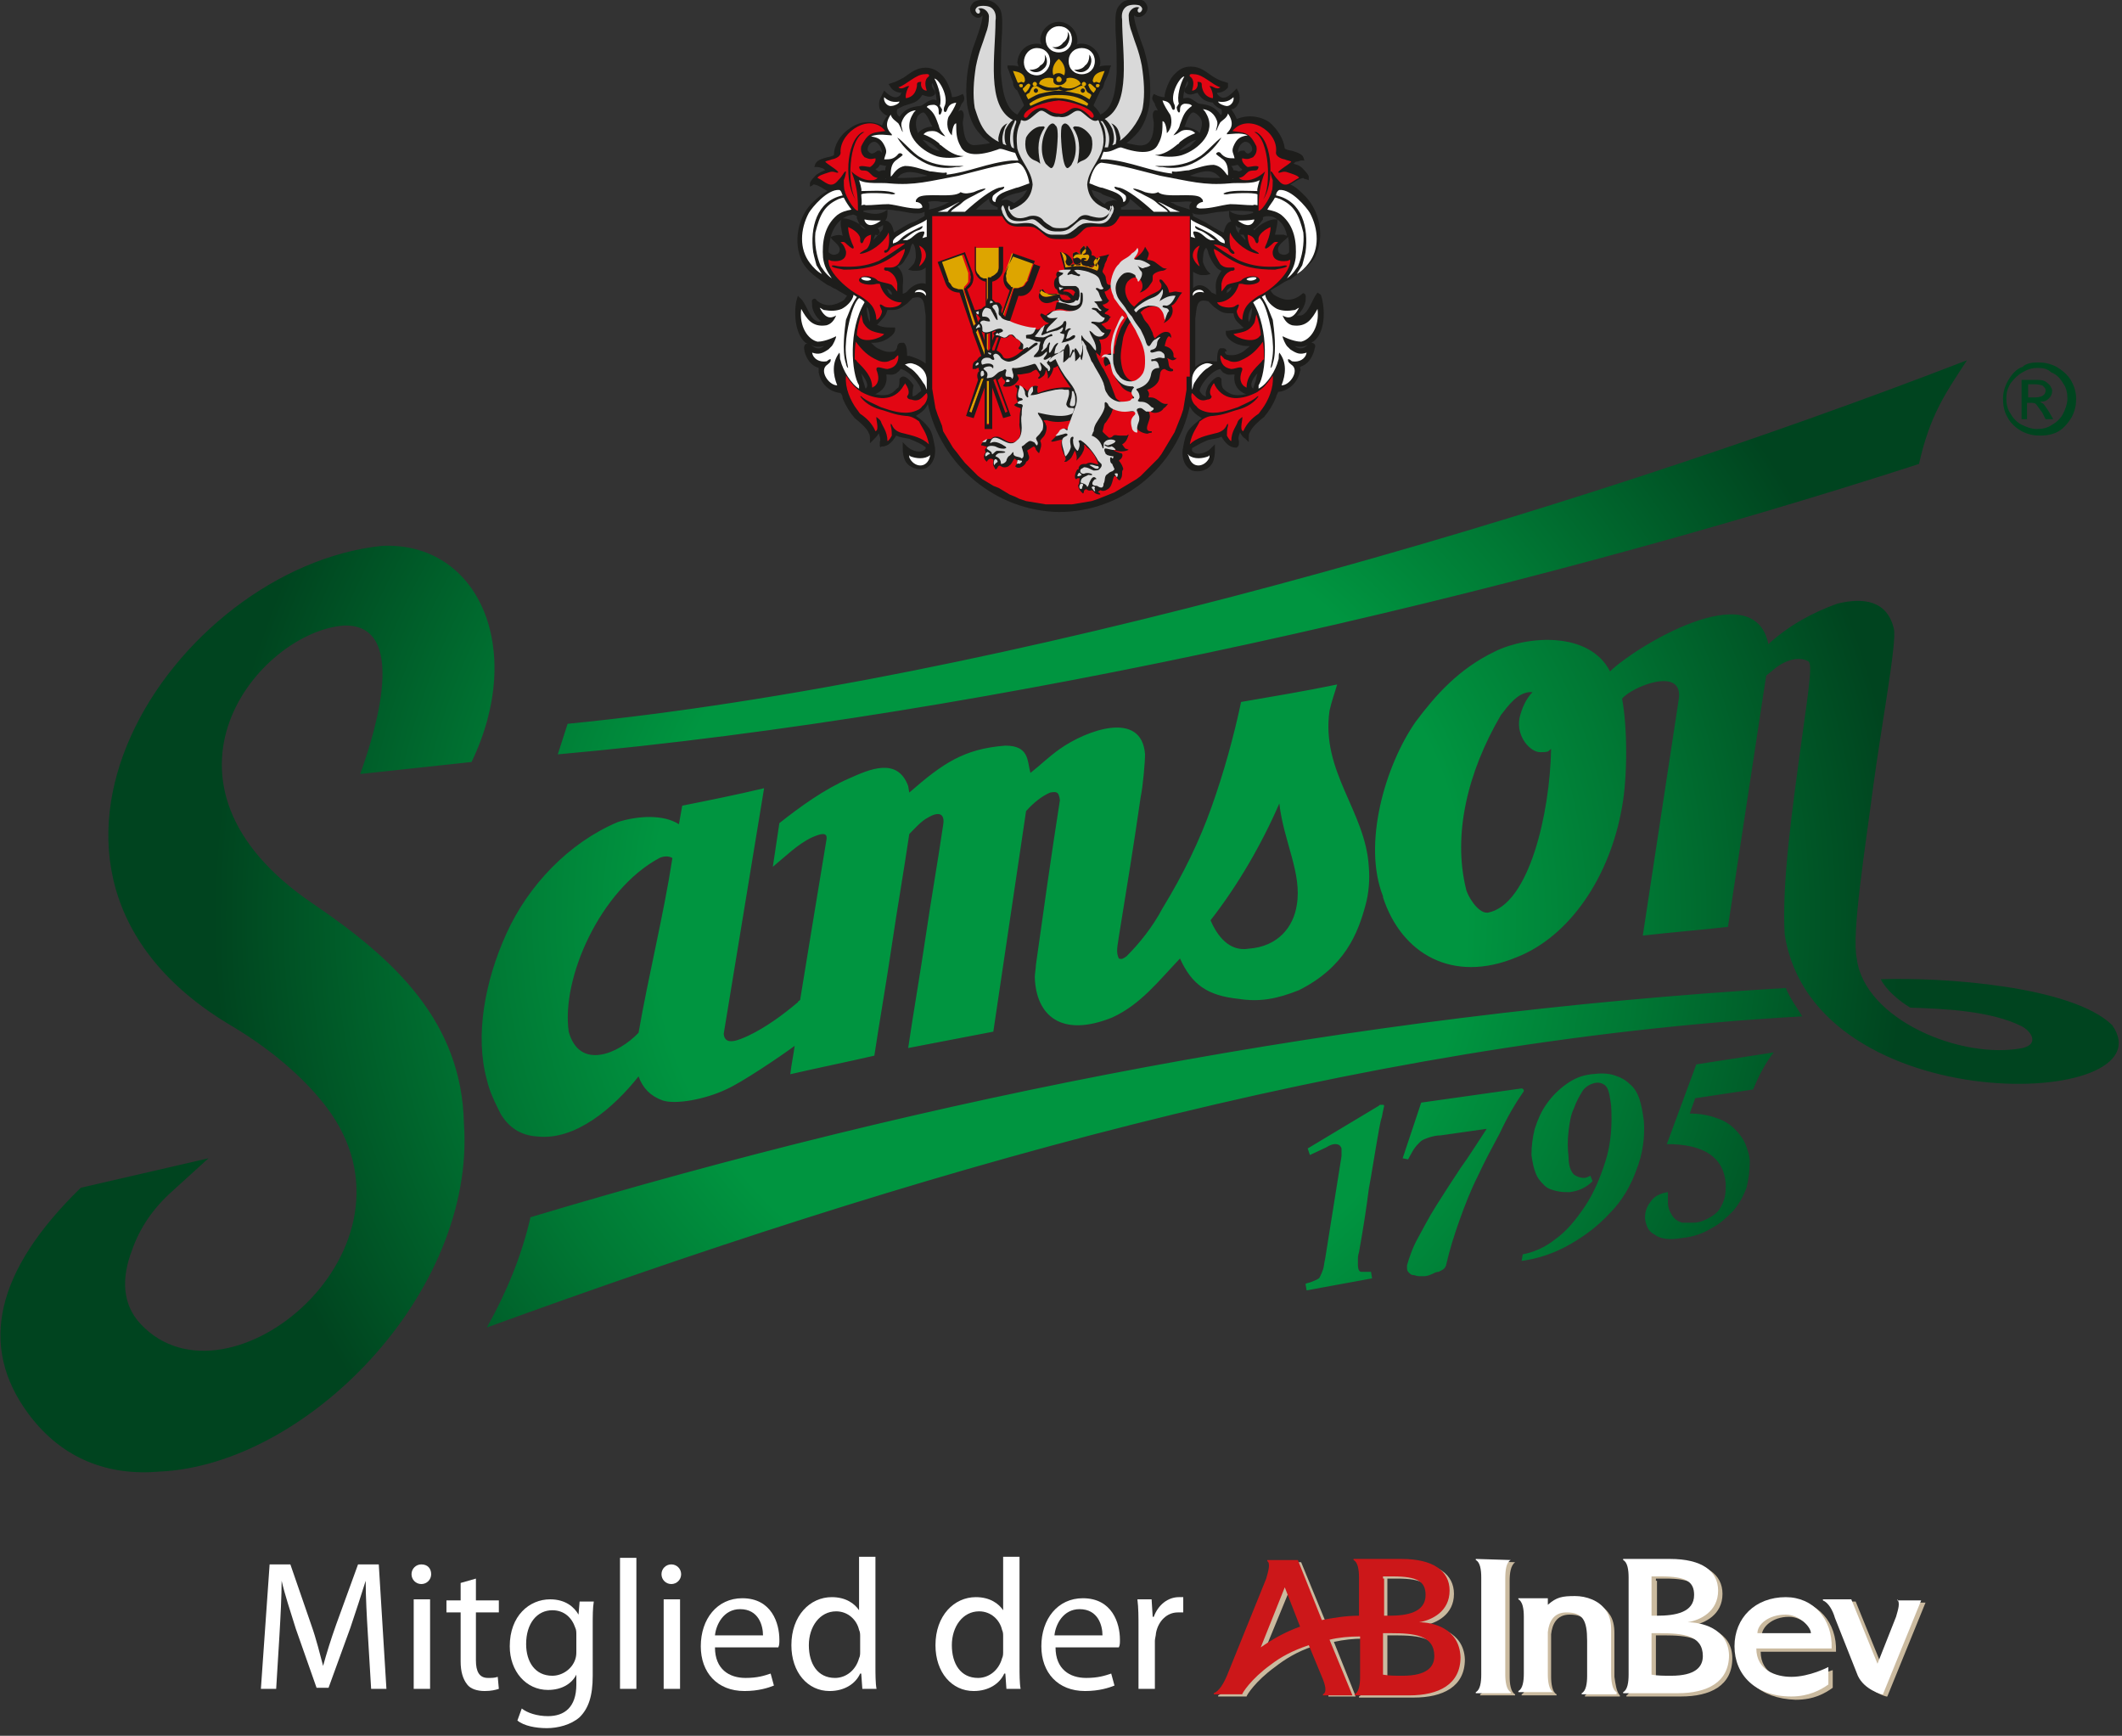 <?xml version="1.0" encoding="utf-8"?>
<!-- Generator: Adobe Illustrator 20.1.0, SVG Export Plug-In . SVG Version: 6.00 Build 0)  -->
<svg version="1.1" id="Vrstva_1" xmlns="http://www.w3.org/2000/svg" xmlns:xlink="http://www.w3.org/1999/xlink" x="0px" y="0px"
	 viewBox="0 0 194.4 159" style="enable-background:new 0 0 194.4 159;" xml:space="preserve">
<rect x="0" y="0" width="194.4" height="159" fill="#333333" stroke="none"/>
<style type="text/css">
	.st0{fill-rule:evenodd;clip-rule:evenodd;fill:url(#SVGID_1_);}
	.st1{fill-rule:evenodd;clip-rule:evenodd;fill:#1D1D1B;}
	.st2{fill-rule:evenodd;clip-rule:evenodd;fill:#E20613;}
	.st3{fill-rule:evenodd;clip-rule:evenodd;fill:#DDA500;}
	.st4{fill-rule:evenodd;clip-rule:evenodd;fill:#FFFFFF;}
	.st5{fill-rule:evenodd;clip-rule:evenodd;fill:#D9D9D9;}
	.st6{fill:url(#SVGID_2_);}
	.st7{fill:#CABA9F;}
	.st8{fill:#FFFFFF;}
	.st9{fill:#CC1719;}
	.st10{fill:url(#SVGID_3_);}
	.st11{fill:url(#SVGID_4_);}
</style>
<g>
	<radialGradient id="SVGID_1_" cx="97.046" cy="83.924" r="77.507" gradientUnits="userSpaceOnUse">
		<stop  offset="0.481" style="stop-color:#009540"/>
		<stop  offset="0.682" style="stop-color:#007834"/>
		<stop  offset="1" style="stop-color:#00441F"/>
	</radialGradient>
	<path class="st0" d="M185.8,36.4h0.7c0.3,0,0.6-0.1,0.7-0.2c0.1-0.1,0.2-0.2,0.2-0.4c0-0.1,0-0.2-0.1-0.3c-0.1-0.1-0.1-0.1-0.2-0.2
		c-0.1,0-0.3-0.1-0.6-0.1h-0.7V36.4z M185.2,38.4v-3.6h1.2c0.4,0,0.7,0,0.9,0.1c0.2,0.1,0.3,0.2,0.5,0.4c0.1,0.2,0.2,0.3,0.2,0.5
		c0,0.3-0.1,0.5-0.3,0.7c-0.2,0.2-0.4,0.3-0.8,0.3c0.1,0.1,0.2,0.1,0.3,0.2c0.1,0.1,0.3,0.4,0.5,0.7l0.4,0.7h-0.7l-0.3-0.6
		c-0.3-0.4-0.5-0.7-0.6-0.8c-0.1-0.1-0.3-0.1-0.5-0.1h-0.3v1.5H185.2z M186.7,33.7c-0.5,0-0.9,0.1-1.4,0.4c-0.4,0.2-0.8,0.6-1.1,1
		c-0.3,0.5-0.4,0.9-0.4,1.4c0,0.5,0.1,1,0.4,1.4c0.2,0.4,0.6,0.8,1,1c0.4,0.2,0.9,0.4,1.4,0.4c0.5,0,1-0.1,1.4-0.4
		c0.4-0.2,0.8-0.6,1-1c0.2-0.4,0.4-0.9,0.4-1.4c0-0.5-0.1-1-0.4-1.4c-0.3-0.5-0.6-0.8-1.1-1C187.6,33.8,187.2,33.7,186.7,33.7z
		 M125.7,117.1l-0.1-0.6c-0.3,0-0.6,0-0.9,0c-0.2,0-0.3-0.3-0.3-0.6c0-0.1,0-0.3,0-0.5c0-0.2,0-0.4,0.1-0.7c0.4-2.2,0.7-4.2,0.9-5.8
		c0.3-1.6,0.5-3,0.7-4.1c0.2-1.1,0.3-1.9,0.5-2.5c0.1-0.6,0.2-0.9,0.2-1c0,0,0-0.1-0.1-0.1c-0.1,0-0.1,0-0.2,0c-0.1,0-0.1,0-0.2,0.1
		l-6.5,3.9l0.2,0.6l1.5-0.7c0.3-0.2,0.6-0.3,0.8-0.3c0.3,0,0.5,0.1,0.6,0.4c0,0.1,0,0.2,0,0.3c0,0.1,0,0.3,0,0.4l-1.5,9.4
		c-0.1,0.4-0.1,0.7-0.2,1c-0.1,0.3-0.2,0.5-0.3,0.7c-0.1,0.2-0.5,0.3-0.7,0.4c-0.2,0.1-0.4,0.1-0.6,0.2l0.1,0.6L125.7,117.1z
		 M139.5,100.1c0.1-0.1,0.1-0.2,0.1-0.2c0-0.1-0.1-0.2-0.2-0.2l-9.2,1.3l-1.7,5.1l0.5,0.1c0.2-0.4,0.4-0.7,0.5-0.9
		c0.2-0.3,0.4-0.5,0.6-0.7c0.2-0.2,0.5-0.3,0.8-0.4c0.3-0.1,0.7-0.2,1.1-0.2l4.2-0.6c-0.8,1.2-1.6,2.5-2.4,3.6
		c-0.8,1.2-1.5,2.3-2.2,3.4c-0.7,1.1-1.2,2.1-1.7,3c-0.5,0.9-0.8,1.8-1,2.5c0,0.1,0,0.1,0,0.2c0,0,0,0.1,0,0.1
		c0,0.2,0.1,0.3,0.2,0.4c0.1,0.1,0.2,0.2,0.4,0.2c0.1,0,0.3,0.1,0.5,0.1c0.2,0,0.4,0,0.5,0c0.2,0,0.5-0.1,0.7-0.2
		c0.2-0.1,0.4-0.2,0.6-0.2c0.2-0.1,0.4-0.2,0.5-0.3c0.1-0.1,0.2-0.3,0.2-0.4c0.3-1.3,0.7-2.6,1.2-4c0.5-1.4,1-2.7,1.7-4.1
		c0.6-1.3,1.3-2.6,2-3.9C138.1,102.3,138.8,101.1,139.5,100.1z M139.4,115.5c1.5-0.2,3-0.7,4.4-1.5c1.4-0.8,2.6-1.7,3.7-2.9
		c1.1-1.1,1.9-2.5,2.4-3.9c0.6-1.5,0.8-3,0.7-4.5c-0.1-0.7-0.2-1.4-0.4-2c-0.2-0.6-0.5-1.1-0.9-1.4c-0.4-0.4-0.8-0.6-1.4-0.8
		c-0.6-0.2-1.3-0.2-2.1-0.1c-0.9,0.1-1.6,0.4-2.3,0.9c-0.7,0.5-1.3,1.1-1.8,1.8c-0.5,0.7-0.8,1.4-1.1,2.3c-0.2,0.8-0.3,1.6-0.3,2.4
		c0.1,0.7,0.2,1.2,0.4,1.7c0.2,0.5,0.5,0.8,0.8,1.1c0.3,0.3,0.7,0.4,1.1,0.5c0.4,0.1,0.8,0.1,1.2,0.1c0.8-0.1,1.5-0.4,2.1-1
		l-0.2-0.5c-0.2,0.1-0.4,0.2-0.6,0.2c-0.3,0-0.6-0.1-0.9-0.3c-0.3-0.3-0.5-0.8-0.5-1.6c-0.1-0.8-0.1-1.6,0-2.4
		c0.1-0.8,0.2-1.5,0.5-2.1c0.2-0.6,0.5-1.1,0.8-1.6c0.3-0.4,0.7-0.6,1.1-0.7c0.5-0.1,0.9,0.1,1.1,0.4c0.2,0.3,0.3,0.9,0.4,1.7
		c0.1,1.7,0,3.4-0.5,5c-0.5,1.6-1.1,3-1.9,4.2c-0.8,1.2-1.7,2.3-2.7,3c-1,0.8-2,1.2-3,1.4L139.4,115.5z M154.8,102l0.5-1.4l5.3-0.8
		c0.5-1.2,1.1-2.4,1.9-3.4l-7.1,1.1l-2.7,7.3c1.7,0,3,0.3,3.9,0.9c0.9,0.6,1.4,1.5,1.5,2.7c0,0.4,0,0.9-0.1,1.3
		c-0.1,0.4-0.3,0.8-0.5,1.1c-0.2,0.3-0.6,0.6-1,0.8c-0.4,0.2-0.8,0.4-1.4,0.4c-0.4,0-0.7,0-1,0c-0.3-0.1-0.5-0.2-0.7-0.4
		c-0.2-0.2-0.3-0.4-0.4-0.6c-0.1-0.2-0.2-0.5-0.2-0.8c0-0.2,0-0.4,0-0.6c0-0.1,0-0.3,0-0.4c-0.7,0.1-1.3,0.4-1.6,0.9
		c-0.4,0.5-0.5,1-0.5,1.5c0.1,0.7,0.3,1.2,0.9,1.5c0.5,0.4,1.4,0.5,2.5,0.3c1-0.1,1.9-0.4,2.7-0.9c0.8-0.4,1.4-1,2-1.6
		c0.5-0.6,0.9-1.3,1.2-2.1c0.2-0.8,0.3-1.6,0.3-2.4c0-0.5-0.2-1.1-0.4-1.6c-0.2-0.5-0.6-1-1-1.4c-0.4-0.4-1-0.8-1.7-1
		C156.7,102.2,155.8,102,154.8,102z M43.2,69.8L33,70.9c0.7-2,5-13.8-1.5-13.6c-7.8,0.6-19.2,14.4-2.8,25.5
		c7.5,5.1,13.6,10.8,13.8,20.1c1.1,15.5-14.4,31.3-27.9,31.9c-4.6,0.4-8.9-1.1-12-5.3c-4.6-6.2-3-13.1,4.8-20.7l11.7-2.7l-3.3,3
		c-1.8,1.6-3,3.4-3.7,5.4c-1,2.6-0.9,5,0.8,6.8c8,8.5,26.8-7,17-19.9c-1.6-2.1-4.4-4.9-8.8-7.5c-23.7-14.1-5.2-41.9,13.9-43.9
		C43.8,49.6,48.2,59.4,43.2,69.8z M52,66.3c39.6-3.9,91.5-19.1,128.2-33.3c-2.1,3.2-3.4,5.1-4.4,9.5C138.7,54.5,91.2,65.5,51.1,69.1
		L52,66.3z M110.9,84.3c2.5-3.2,4.7-7,6.3-10.7c0.4,3.5,2.1,6.4,1.6,9.3c-0.3,2-1.7,3.8-4.4,4C112.6,87.2,111.5,85.7,110.9,84.3z
		 M52.1,94.5c-0.7-4.9,2.9-13,8.3-15.9c0.4-0.2,0.9-0.2,1.2,0c-0.8,5.2-2.2,10.8-3.1,16C56.7,96.5,53.1,98.1,52.1,94.5z M49.2,104.1
		c-1.6-0.1-2.6-0.9-3.3-2c-0.1-0.2-0.2-0.4-0.3-0.6c-0.4-0.8-0.8-1.7-1-2.6c-1.1-4-0.2-9,1.8-13.4c2-4.4,5.7-8.3,10.2-10.2
		c1.9-0.6,4.2-0.7,5.6,0.2c0.1-0.6,0.2-1.1,0.3-1.7c2.5-0.5,5-1,7.5-1.6l-3.7,22.5c0.1,1.2,1.5,0.5,2.2,0.2c1.7-0.8,3.3-2,4.6-3.1
		c0-0.1,0.1-0.1,0.2-0.2c0.8-4.9,1.6-9.8,2.4-14.6c0.2-0.9-0.6-0.6-1.3-0.3c-1.3,0.6-2.5,1.8-3.6,2.7l0.6-4c1.9-1.5,4.1-3.1,6.4-4.1
		c1.8-0.8,4.4-2,5.4,0.7l0.1,0.6c3.1-2.7,5-4,8.8-4.3c2.2,0,2,1.4,2.3,2.5c0.9-0.7,1.7-1.5,2.7-2.2c2.4-1.7,7.5-3.6,7.8,0.5
		c0,0.7-0.2,3-0.4,3.9c-0.6,4.2-1.3,8.5-2,12.8c-0.1,0.8-0.3,1.4,0,2c0.3,0.1,0.4,0,0.7-0.2c1.2-1.2,2.4-2.7,3.3-4.4
		c1.9-3.1,3.4-6.2,4.5-9.3c1.1-3.1,2-6.3,2.7-9.6c2.9-0.5,5.9-1,8.8-1.6c-0.2,0.7-0.5,1.5-0.7,2.4c-0.8,5.6,3.3,9.2,3.6,14.3
		c0.1,1.2,0,2.4-0.3,3.5c-0.7,2.6-1.9,5.7-6.1,7.8c-2,0.8-3.6,1.1-5.5,0.8c-2.9-0.3-4.3-1.3-5.4-3.7c-2,2.1-3.6,4.2-6.2,5.4
		c-4.7,1.9-7-0.2-7.1-3.7c0-0.3,0.1-0.8,0.1-1.1c0.7-5,1.4-10,2.2-15.1c-0.1-0.8-0.3-0.8-0.9-0.7c-0.7,0.3-1.5,0.9-2.2,1.7
		c-0.5,3.4-1,6.7-1.5,10.1c-0.5,3.4-1,6.7-1.5,10.1c-2.6,0.5-5.2,1-7.8,1.5c0.5-3.4,1.1-6.8,1.6-10.2c0.5-3.4,1.1-6.8,1.6-10.2
		c0.2-1.1-0.4-1.3-1.4-0.7c-0.6,0.3-1.2,1-1.7,1.5c-0.5,3.4-1.1,6.8-1.6,10.2c-0.5,3.4-1.1,6.8-1.6,10.1c-2.6,0.6-5.1,1.1-7.7,1.7
		c0.1-0.9,0.3-1.8,0.4-2.6c-1.2,0.9-4.9,3.4-6.3,4c-1.9,0.9-4.6,1.4-5.8,1c-1.1-0.4-1.8-1.1-2.2-2.2
		C56.2,101.5,52.7,104.5,49.2,104.1z M163.5,85.6c-0.3-4.7,0.8-12.2,1.4-16.7c0.6-4.5,1.2-7.9,0.8-8.3c-1-0.6-2.4,0-3.3,0.8
		c-0.2,0.2-0.4,0.3-0.6,0.5l-3.5,23c-2.6,0.3-5.2,0.5-7.8,0.8l3.3-21.7c0.4-3-4.3-1.1-5.2,0c0.5,2.6,0.5,7.2,0,9.9
		c-1.1,6.4-4.8,11.9-9.7,13.8c-5.8,2.4-10.5-0.3-12.2-5.5c0,0,0,0,0-0.1c-1.9-4.8,0.2-12,3-16c1.8-2.4,3.9-4.8,7.2-6.4
		c3-1.5,8.7-1.9,10.6,1.8c2.1-2.1,13.2-9,14.5-2.5c2-1.8,4.1-2.9,6.3-3.7c2.4-0.6,4.6-0.3,5.2,2.3c0.3,1.2-1.2,9.2-1.9,14.5
		c-0.7,5.4-2,13.5-1.5,15.7c0.7,5.6,9.6,9.3,15.2,8.2c1.6-0.4,0.7-1.6-0.1-2c-2.8-1.4-7-1.6-10.2-1.7c-1-0.6-2.2-1.6-2.7-2.6
		c5.6-0.2,17.5,0.6,21.2,4.2C198.9,101.6,166.2,102.8,163.5,85.6z M142.1,68.6c-0.3,0.2-0.1,0.3-1,0.3c-0.9,0-2.2-1.4-1.9-3.1
		c0.2-0.9,0.6-1.8,1.2-2.4c-0.1,0-0.2,0-0.3,0c-1.1,0.1-1.9,1.2-2.6,2.1c-3.1,5.3-4.4,11-3.2,15.9c0.1,0.6,1.1,2.3,2,2.2
		C140.1,82.9,142,74.4,142.1,68.6z M163.6,90.5c0.4,1,1.1,1.9,1.5,2.6c-41.1,2.3-82.3,14.6-120.5,28.5c1.8-3.2,3.2-6.6,4-10.1
		C85.6,100.4,123.7,92.9,163.6,90.5z M186.7,33.2c0.6,0,1.1,0.1,1.7,0.4c0.5,0.3,1,0.7,1.3,1.2c0.3,0.5,0.5,1.1,0.5,1.7
		c0,0.6-0.1,1.1-0.4,1.7c-0.3,0.5-0.7,1-1.2,1.3c-0.5,0.3-1.1,0.4-1.7,0.4c-0.6,0-1.1-0.1-1.7-0.4c-0.5-0.3-1-0.7-1.3-1.3
		c-0.3-0.5-0.4-1.1-0.4-1.7c0-0.6,0.2-1.2,0.5-1.7c0.3-0.5,0.7-1,1.3-1.2C185.6,33.3,186.1,33.2,186.7,33.2z"/>
	<path class="st1" d="M114.8,35.6c0.1-0.2,0.1-0.4,0.2-0.6c0.1-0.3,0.1-0.5,0.2-0.8C114.8,34.6,114.4,35.3,114.8,35.6L114.8,35.6z
		 M110.5,36.3c-0.1-0.3,0-0.6,0.2-1l0,0l0,0c0.2-0.3,0.8-1,1.1-0.7l0.1,0.1l0,0.1c0,0.2,0,0.5,0.1,0.7c0.1,0.2,0.4,0.4,0.6,0.5
		c0.5,0.3,1.1,0.2,1.6,0.1c-0.1,0-0.3-0.1-0.3-0.1c-0.7-0.4-0.9-1-0.8-1.7c-0.3,0-0.6,0.1-0.9-0.1c-0.1,0-0.3-0.2-0.4-0.4
		c-0.7,0.1-1.8,1.3-1.9,2C110,36,110.2,36.3,110.5,36.3z M109.5,22.3C109.4,22.3,109.4,22.3,109.5,22.3
		C109.4,22.3,109.4,22.3,109.5,22.3C109.4,22.3,109.4,22.3,109.5,22.3z M109,19.2C109,19.2,109,19.1,109,19.2L109,19.2L109,19.2
		c-0.1-0.4,0-0.5,0.2-0.7c-0.4-0.1-0.9,0-1.3,0c-0.2,0-0.5,0-0.7,0c0.1,0.1,0.3,0.1,0.4,0.2C107.9,18.9,108.5,19,109,19.2z
		 M118,21.7l-0.2,0.2c-0.3,0.3-1,0.7-0.6,1.3c0.3,0.2,0.7,0.2,0.9-0.1C118.1,22.6,118.1,22.1,118,21.7z M117,20.1L117,20.1
		c0.1,0.2-0.1,1-0.2,1.4c0.3,0,0.6,0,0.8,0l0.3,0.1C117.8,21,117.5,20.4,117,20.1z M114.8,21c0,0,0.1,0,0.1,0.1c0.4-0.5,1.5-1.1,2-1
		l0.1,0c-0.2-0.2-0.5-0.3-0.8-0.3c-0.2,0-0.3,0-0.5,0.1c0,0.1,0,0.1,0,0.2l0,0l0,0C115.4,20.5,115.1,20.9,114.8,21z M113.2,20.6
		c0,0.2,0,0.3,0.1,0.5c0.1,0.2,0.5,0.6,0.8,0.9c0-0.2-0.1-0.4-0.2-0.5l0,0l0,0c-0.1,0-0.1,0-0.3,0l-0.1-0.1l0-0.1
		c0-0.2,0.1-0.3,0.2-0.4c0,0,0,0,0,0C113.5,20.9,113.3,20.8,113.2,20.6z M109.3,19.8c0.4,0.2,0.8,0.4,1.2,0.6l0,0l0,0
		c0.3,0.2,1.1,0.7,1.6,0.9c0.1-0.4,0.3-1,0.7-1c-0.1-0.2-0.2-0.4-0.2-0.6l0-0.4l0.3,0.2c0.7,0.3,1.3,0.2,1.9,0c0,0,0-0.1,0-0.1
		c-0.4-0.1-1.6-0.1-1.9-0.1c-0.4,0-0.8,0.1-1.1,0.1l0,0l0,0c-0.6,0-1.9,0.5-2.6,0.1C109.3,19.6,109.3,19.7,109.3,19.8z M113,15.6
		L113,15.6l0.1,0c0.2,0,0.3,0.1,0.4,0.1c0.1,0,0.3-0.1,0.3-0.2c-0.2-0.1-0.2-0.2-0.4-0.4c-0.1,0-0.4,0.1-0.6,0.1
		C112.9,15.3,113,15.5,113,15.6z M112.9,16.4c0,0,0.1,0,0.1,0C113,16.3,112.9,16.3,112.9,16.4C112.9,16.3,112.9,16.3,112.9,16.4z
		 M114.7,13.8c0.1-0.4-0.3-0.9-0.7-0.8c-0.3,0.1-0.6,0.5-0.6,1c0.1-0.1,0.2-0.2,0.4-0.2h0.1l0.1,0C114.2,14.1,114.4,14.2,114.7,13.8
		z M111.8,16.3c-0.1-0.1-0.2-0.2-0.3-0.3c-0.7-0.6-1.7-0.2-2.5,0.1l0,0l0,0c0,0,0,0,0,0C109.9,16.3,110.9,16.3,111.8,16.3z
		 M109.9,12.2c0.2-0.6,0.4-1.1-0.1-1.6c-0.1-0.1-0.3-0.3-0.5-0.3c-0.3,0-0.6,0.8-0.7,1.1c0,0.1-0.1,0.2-0.1,0.2
		C109.1,11.7,109.7,11.9,109.9,12.2z M109,13.4c0.2-0.2,0.4-0.4,0.6-0.6l0,0c-0.5,0.1-1.1,0.6-1.6,1C108.3,13.8,108.6,13.6,109,13.4
		z M79.3,35.6L79.3,35.6c0.4-0.3-0.1-1-0.4-1.4c0.1,0.3,0.1,0.5,0.2,0.8C79.2,35.2,79.2,35.4,79.3,35.6z M83.6,36.3
		c0.3,0,0.5-0.3,0.8-0.5c-0.1-0.7-1.2-1.9-1.9-2c-0.1,0.2-0.3,0.3-0.4,0.4c-0.4,0.2-0.6,0.1-0.9,0.1c0.1,0.7-0.1,1.3-0.8,1.7
		c-0.1,0-0.1,0.1-0.2,0.1c0,0-0.1,0-0.1,0c0.5,0.1,1.1,0.2,1.6-0.1c0.2-0.1,0.4-0.4,0.6-0.5c0.1-0.2,0.1-0.5,0.1-0.7l0-0.1l0.1-0.1
		c0.4-0.4,1,0.4,1.2,0.7l0,0l0,0C83.6,35.7,83.6,35.9,83.6,36.3z M84.7,22.4C84.7,22.3,84.7,22.3,84.7,22.4
		C84.7,22.3,84.6,22.3,84.7,22.4C84.6,22.3,84.7,22.3,84.7,22.4z M76.1,21.7c-0.1,0.5-0.2,1-0.2,1.4c0.3,0.3,0.6,0.3,0.9,0.1
		c0.4-0.5-0.2-0.9-0.6-1.3L76.1,21.7z M77.1,20.1c-0.5,0.4-0.8,0.9-1,1.6l0.3-0.1c0.3-0.1,0.6-0.1,0.8,0
		C77.1,21.1,76.9,20.3,77.1,20.1L77.1,20.1z M79.3,21c-0.4-0.1-0.6-0.5-0.8-1l0,0l0,0c0-0.1,0-0.1,0-0.2c-0.2-0.1-0.3-0.2-0.5-0.1
		c-0.3,0-0.6,0.2-0.8,0.3l0.1,0c0.5,0,1.6,0.5,2,1C79.2,21,79.3,21,79.3,21z M80.9,20.6c-0.1,0.1-0.3,0.2-0.5,0.3c0,0,0,0,0,0
		c0.1,0.1,0.2,0.2,0.2,0.4l0,0.1l-0.1,0.1c-0.1,0.1-0.2,0-0.3,0l0,0l0,0c-0.1,0.1-0.1,0.3-0.2,0.5c0.3-0.3,0.7-0.8,0.8-0.9
		C80.9,21,80.9,20.8,80.9,20.6z M85.1,19.2c0.5-0.1,1.1-0.3,1.5-0.5c0.1-0.1,0.2-0.1,0.4-0.2c-0.3,0-0.5,0-0.7,0
		c-0.5-0.1-0.9-0.1-1.3,0C85.1,18.6,85.2,18.7,85.1,19.2L85.1,19.2L85.1,19.2C85.1,19.1,85.1,19.2,85.1,19.2z M81.9,21.3
		c0.5-0.3,1.3-0.8,1.6-0.9l0,0l0,0c0.4-0.1,0.8-0.4,1.2-0.6c0-0.1,0-0.2,0-0.4c-0.7,0.4-2-0.1-2.6-0.1l0,0l0,0
		c-0.4-0.1-0.8-0.1-1.1-0.1c-0.3,0-1.5,0-1.9,0.1c0,0,0,0.1,0,0.1c0.7,0.2,1.3,0.3,1.9,0l0.3-0.2l0,0.4c0,0.3-0.1,0.5-0.2,0.6
		C81.7,20.3,81.8,20.9,81.9,21.3z M80.8,14c0-0.4-0.3-0.9-0.6-1c-0.4-0.1-0.8,0.4-0.7,0.8c0.3,0.4,0.5,0.3,0.9,0l0.1,0h0.1
		C80.6,13.8,80.7,13.9,80.8,14z M81.1,15.6c0-0.1,0-0.3,0.1-0.4c-0.2,0-0.4-0.1-0.6-0.1c-0.1,0.2-0.2,0.3-0.4,0.4
		c0.1,0.1,0.3,0.2,0.3,0.2c0.1,0,0.2-0.1,0.4-0.1L81.1,15.6L81.1,15.6z M81.2,16.4C81.2,16.3,81.2,16.3,81.2,16.4
		c-0.1-0.1-0.1,0-0.1,0C81.1,16.4,81.1,16.4,81.2,16.4z M82.5,16c-0.1,0.1-0.2,0.2-0.3,0.3c0.9,0,1.9,0,2.8-0.2c0,0,0,0,0,0l0,0l0,0
		C84.2,15.9,83.3,15.5,82.5,16z M84.1,12.2c0.3-0.4,0.9-0.6,1.3-0.6c0-0.1-0.1-0.2-0.1-0.2c-0.1-0.2-0.4-1-0.7-1.1
		c-0.2,0-0.4,0.2-0.5,0.3C83.8,11.1,83.9,11.7,84.1,12.2z M85.1,13.4c0.3,0.2,0.6,0.4,1,0.4c-0.4-0.4-1-0.9-1.6-1l0,0
		C84.7,13,84.9,13.2,85.1,13.4z M102.7,19c0,0.1,0,0.1,0,0.2h2c-0.4-0.3-0.8-0.7-1.2-1C103.5,18.6,103.1,18.9,102.7,19z M100,17.4
		c0.1,0.3,0.2,0.6,0.4,0.7c0.1,0.1,0.6,0.5,0.8,0.6c0.1-0.2,0.4-0.3,0.6-0.3c0.2-0.1,0.4-0.1,0.6,0.1c-0.3-0.4-1-0.5-1.4-0.7
		C100.8,17.6,100.3,17.5,100,17.4z M91.4,19c-0.5-0.2-0.8-0.4-0.8-0.8c-0.4,0.3-0.8,0.6-1.2,1h2C91.4,19.2,91.4,19.1,91.4,19z
		 M94.1,17.4c-0.3,0.1-0.8,0.3-1,0.3c-0.4,0.1-1.1,0.3-1.4,0.7c0.2-0.1,0.4-0.1,0.6-0.1c0.2,0.1,0.4,0.2,0.6,0.3
		c0.2-0.1,0.7-0.5,0.8-0.6C93.8,17.9,94,17.6,94.1,17.4z M82.7,26.9c0.1,0,0.3-0.1,0.4-0.2c0.4-0.5,1.1-0.9,1.7-0.7v-1.5
		c-0.2,0.2-0.5,0.3-0.8,0.3c-0.2,0-0.3,0-0.4,0l-0.4-0.1l0.3-0.3c0.3-0.3,0.3-0.4,0.4-0.8c0-0.3,0-1.1-0.3-1.3
		c-0.1,0.1-0.2,0.4-0.2,0.5c-0.1,0.4-0.3,0.7-0.5,1c-0.2,0.4-0.4,0.5-0.7,0.6c0.5,0.5,0.6,0.9,0.5,1.8l0,0l0,0
		C82.7,26.6,82.7,26.8,82.7,26.9z M81.6,26.7c-0.1-0.2-0.3-0.2-0.4-0.3c0.1,0.1,0.2,0.3,0.2,0.4c0.1,0.1,0.2,0.2,0.3,0.2
		C81.7,26.8,81.7,26.8,81.6,26.7z M79.7,29.5c0-0.4,0-1-0.3-1.4c0,0,0,0.1,0,0.1C79.4,28.6,79.5,29.2,79.7,29.5z M84.8,33.3v-4.5
		l0,0.1l-0.1-0.8c-0.1-0.8-0.4-1-1.1-0.8c-0.2,0.2-0.3,0.3-0.5,0.5l0,0l0,0c-0.8,0.6-0.9,0.6-1.8,0.6c-0.2,0.7-0.5,0.8-0.9,1.3l0,0
		l0,0c0,0-0.1,0-0.1,0c0.4,0.3,1,0.3,1.5,0.3l0.2,0v0.2c0,0.5-0.9,1-1.3,1.1c-0.3,0.1-0.6,0.1-0.9,0.1c0.2,0.2,0.4,0.4,0.6,0.5
		c0.6,0.3,0.9,0.4,1.5,0.3c0.2-0.1,0.3-0.3,0.3-0.5l0,0l0,0c0.1-0.2,0.1-0.3,0.4-0.3l0.1,0l0.1,0c0.3,0.2,0.3,0.9,0.3,1.2v0l0,0
		c0.1,0,0.1,0,0.2,0C83.6,32.7,84.3,32.9,84.8,33.3z M112.3,26.9c0.1-0.1,0.2-0.1,0.3-0.2c0.1-0.1,0.2-0.2,0.2-0.4
		c-0.2,0.1-0.3,0.2-0.4,0.3C112.4,26.8,112.4,26.8,112.3,26.9z M111,26.8c0.2,0.1,0.3,0.1,0.4,0.2c0-0.1,0-0.3,0-0.4l0,0l0,0
		c-0.1-0.8,0.1-1.2,0.5-1.8c-0.3-0.1-0.4-0.2-0.7-0.6c-0.2-0.3-0.4-0.7-0.5-1c0-0.1-0.1-0.4-0.2-0.5c-0.3,0.2-0.3,1-0.3,1.3
		c0.1,0.3,0.2,0.5,0.4,0.8l0.3,0.3l-0.4,0.1c-0.2,0-0.3,0-0.4,0c-0.3,0-0.6-0.2-0.8-0.3v1.5C109.9,25.8,110.6,26.3,111,26.8z
		 M114.4,29.5c0.2-0.3,0.3-0.9,0.3-1.2c0,0,0-0.1,0-0.1C114.4,28.5,114.3,29.1,114.4,29.5z M112.4,32.5c0.6,0.1,1,0,1.5-0.3
		c0.1-0.1,0.4-0.3,0.6-0.5c-0.3,0-0.6,0-0.9-0.1c-0.5-0.1-1.3-0.6-1.3-1.1v-0.2l0.2,0c0.5-0.1,1.1-0.1,1.5-0.3c0,0-0.1,0-0.1,0l0,0
		l0,0c-0.5-0.5-0.8-0.6-0.9-1.3c-0.9,0-1,0-1.8-0.6l0,0l0,0c-0.2-0.2-0.3-0.3-0.5-0.5c-0.7-0.2-1,0-1.1,0.8l-0.1,0.8l0-0.1v4.5
		c0.5-0.4,1.1-0.6,1.8-0.5c0,0,0.1,0,0.2,0l0,0l0,0c0-0.3,0-1.1,0.3-1.2l0.1,0l0.1,0c0.3,0,0.3,0.1,0.4,0.3l0,0l0,0
		C112.1,32.1,112.2,32.4,112.4,32.5z M119.8,31.6c-0.4,0.2-0.8,0.2-1.2,0.1C119,32,119.4,32,119.8,31.6z M111.9,10
		c-0.3-0.1-0.6-0.3-0.8-0.6c-0.7-0.1-1-0.3-1.4-0.9c-0.4,0.1-0.7,0.3-1.1,0l0,0l0,0c-0.4-0.4,0.4-0.5,0.2-1.1
		c-0.2,0.3-0.4,1.2-0.4,1.6c0.2,0,0.3-0.1,0.6,0c0.3,0.1,0.7,0.5,0.9,0.5l0,0l0,0c0.9,0.1,1.4,0.3,1.9,1
		C111.9,10.6,112,10.4,111.9,10L111.9,10z M82.2,10L82.2,10c-0.1,0.4,0,0.5,0.2,0.7c0.5-0.7,1-0.9,1.9-1l0,0l0,0
		c0.2,0,0.6-0.4,0.9-0.5c0.2-0.1,0.4-0.1,0.6,0c0-0.4-0.2-1.3-0.4-1.6c-0.2,0.5,0.5,0.7,0.2,1.1l0,0l0,0c-0.4,0.3-0.7,0.1-1.1,0
		c-0.4,0.6-0.7,0.7-1.4,0.9C82.7,9.7,82.4,9.9,82.2,10z M74.3,31.6c0.5,0.4,0.8,0.4,1.2,0.1C75,31.8,74.7,31.8,74.3,31.6z M85,37
		c-0.2,0.5-0.6,0.8-1.1,1.1c0.5,0.3,0.9,0.7,1.2,1.1l0,0l0,0c0.3,0.4,0.4,1,0.5,1.5c0.2,0.8,0,1.8-0.8,2.2c-0.3,0.1-0.7,0.1-1,0
		c-0.9-0.3-1.1-1-1.1-1.9l0-0.5l0.4,0.4c0.4,0.4,1.3,0.7,1.7,0.2c0,0,0,0,0-0.1c0-0.1-0.1-0.1-0.1-0.1c-0.4-0.3-0.9-0.5-1.4-0.7
		c-0.4-0.1-0.8-0.1-1.2-0.3c-0.3,0.5-0.7,1-1.3,1h-0.1L80.7,41c-0.1-0.1-0.1-0.1-0.1-0.3l0-0.1l0-0.1c0.1-0.3,0-0.5-0.1-0.8
		c-0.1,0.2-0.3,0.4-0.5,0.6l-0.3,0.3l0-0.4c0-0.1,0-0.4-0.1-0.5l0,0l0,0c-0.1-0.4-0.9-1.1-1.3-1.4l0,0l0,0c-0.5-0.6-0.8-1.1-1.1-1.8
		l0,0l0,0c0-0.2-0.1-0.4-0.2-0.5c-1-0.1-1.8-0.8-2-1.9c0-0.1,0-0.3,0-0.4c-0.7-0.2-1.1-0.8-1.3-1.5l0,0l0,0c0,0,0,0,0-0.1
		c-0.1-0.3,0-0.7,0.3-0.6c-0.1,0-0.1-0.1-0.2-0.1l0,0l0,0c-1-0.8-1.1-2.9-0.8-4l0.1-0.3l0.2,0.2c0.6,0.5,0.8,1.8,1.5,2.1l0,0l0,0
		c0.1,0.1,0.3,0.1,0.4,0c-0.4-0.3-0.7-0.8-0.8-1.3c0-0.1,0-0.1,0-0.2c0-0.2-0.1-0.4,0.1-0.5c0.1-0.1,0.3,0,0.3,0.1
		c0.8,0.7,1.7,0.5,2.5,0c0.1-0.1,0.2-0.3,0.3-0.4c-0.3-0.2-0.7-0.4-1-0.6c-0.3-0.1-0.5-0.3-0.8-0.4l0,0l0,0
		c-0.9-0.6-1.8-1.2-2.3-2.1c-0.9-1.8-0.4-4.3,1.1-5.6c0.3-0.3,0.8-0.7,1.2-0.9c-0.4-0.2-0.7-0.5-1.2-0.6c-0.1,0-0.1,0-0.2,0.1
		l-0.2,0.1v-0.3c0-0.2,0.4-0.6,0.6-0.8c0.3-0.2,0.5-0.3,0.8-0.4c-0.1-0.1-0.2-0.2-0.3-0.2c-0.1,0-0.2-0.1-0.4-0.1l-0.3,0l0.1-0.3
		c0.2-0.4,0.8-0.5,1.1-0.6c0.1,0,0.5-0.1,0.6-0.2c0-0.9,0.6-1.9,1.4-2.4c0.9-0.7,2-0.8,3-0.3c0.1-0.3,0.3-0.7,0.5-0.9
		c-0.3-0.1-0.5-0.3-0.7-0.6l0,0l0,0c-0.1-0.3-0.1-0.8,0.1-1.1l0.1-0.2L81,8.3c0.4,0.4,1,0.9,1.5,0.4c0-0.1,0-0.1,0.1-0.2
		c-0.4,0-0.8-0.2-1-0.5l-0.2-0.3l0.3-0.1c0.4-0.1,0.7-0.3,1.1-0.5c0.7-0.5,1.2-0.9,2-0.9c0.5,0,1,0.2,1.4,0.6c0.5,0.4,0.9,1.4,1,2
		c0,0,0,0.1,0,0.1c0.3,0,0.6-0.1,0.8-0.2l0.2-0.1l0.1,0.2c0.1,0.3,0,0.5-0.2,0.7c-0.1,0.2-0.2,0.5-0.3,0.7c0.1,0,0.1-0.1,0.2-0.1
		h0.1l0.1,0.1c0.2,0.3,0,0.8,0,1.1c0.1,0.7,0.1,1.9,1,2c0.2,0,1.2-0.1,1.5-0.2c-0.2-0.2-0.6-0.4-0.8-0.7c-0.8-0.8-1.1-1.7-1.3-2.8
		c-0.2-1.8,0-3.4,0.5-5.1c0.1-0.3,1-2.6,0.9-3.1C89.7,1.9,89,1.5,88.9,1c-0.1-0.3,0.1-0.6,0.3-0.8c0.5-0.3,1.3-0.3,1.8,0
		c0.2,0.1,0.5,0.4,0.6,0.6c0.3,0.5,0.2,1.6,0.2,2.2c-0.1,1.2-0.1,2.5-0.1,3.7c0.1,1.3,0.3,3.2,1.5,3.8c0.2-0.3,0.4-0.6,0.6-0.8
		c0,0,0,0,0-0.1l0,0l-0.6-1.3c-0.3-0.2-0.4-0.5-0.4-0.8c-0.2-0.4-0.3-0.9-0.5-1.3L92.3,6l0.2,0c0.3,0,0.6,0,0.8,0.1
		c0-0.1-0.1-0.3-0.1-0.4C93.3,4.7,94,4,95,4c0.1,0,0.3,0,0.4,0.1c0-0.1-0.1-0.3-0.1-0.4c0-0.9,0.8-1.7,1.7-1.7
		c0.9,0,1.7,0.8,1.7,1.7c0,0.2,0,0.3-0.1,0.4C98.8,4,98.9,4,99.1,4c0.9,0,1.7,0.8,1.7,1.7c0,0.1,0,0.3-0.1,0.4
		C101,6,101.3,6,101.6,6l0.2,0l-0.1,0.2c-0.1,0.5-0.3,0.9-0.5,1.3c-0.1,0.3-0.1,0.6-0.4,0.8l-0.6,1.3l0,0c0,0,0,0,0,0.1
		c0.2,0.2,0.5,0.5,0.6,0.8c1.3-0.6,1.4-2.5,1.5-3.8c0-1.2,0-2.5-0.1-3.8c0-0.6-0.1-1.7,0.2-2.2c0.1-0.2,0.4-0.5,0.6-0.6
		c0.5-0.2,1.3-0.3,1.8,0c0.2,0.2,0.4,0.5,0.3,0.8c-0.1,0.5-0.8,0.9-1.2,0.5c-0.1,0.5,0.8,2.8,0.9,3.1c0.5,1.7,0.7,3.3,0.5,5.1
		c-0.2,1-0.5,2-1.3,2.8c-0.2,0.2-0.5,0.5-0.8,0.7c0.4,0.1,1.3,0.3,1.5,0.2c0.9-0.1,1-1.3,1-2c0-0.3-0.2-0.8,0-1.1l0.1-0.1h0.1
		c0.1,0,0.2,0,0.2,0.1c-0.1-0.3-0.3-0.5-0.3-0.7c-0.2-0.3-0.3-0.4-0.2-0.7l0.1-0.2l0.2,0.1c0.2,0.1,0.5,0.2,0.8,0.2
		c0-0.1,0-0.1,0-0.2c0.1-0.6,0.5-1.6,1-2c0.4-0.4,0.8-0.6,1.4-0.6c0.9,0,1.4,0.5,2,0.9c0.3,0.2,0.7,0.4,1.1,0.5l0.3,0.1L112.5,8
		c-0.2,0.3-0.6,0.5-1,0.5c0,0.1,0,0.1,0.1,0.2c0.5,0.6,1.1,0,1.5-0.4l0.2-0.2l0.1,0.2c0.2,0.3,0.2,0.8,0.1,1.1l0,0l0,0
		c-0.2,0.4-0.4,0.6-0.7,0.6c0.2,0.3,0.4,0.6,0.5,0.9c1-0.4,2.1-0.3,3,0.3c0.7,0.6,1.3,1.5,1.4,2.4c0.1,0.1,0.5,0.2,0.6,0.2
		c0.4,0.1,1,0.3,1.1,0.6l0.1,0.3l-0.3,0c-0.1,0-0.2,0.1-0.4,0.1c-0.1,0-0.2,0.1-0.3,0.2c0.3,0.1,0.5,0.1,0.8,0.4
		c0.2,0.2,0.6,0.6,0.6,0.8v0.3l-0.3-0.1c-0.1,0-0.1,0-0.2-0.1c-0.5,0.1-0.8,0.4-1.2,0.6c0.5,0.2,0.9,0.6,1.2,0.9
		c1.5,1.4,2,3.8,1.1,5.7c-0.5,0.9-1.5,1.5-2.3,2.1l0,0l0,0c-0.3,0.1-0.5,0.2-0.8,0.4c-0.3,0.2-0.7,0.4-1,0.6
		c0.1,0.2,0.2,0.3,0.3,0.4c0.8,0.5,1.6,0.7,2.5,0c0.1-0.1,0.2-0.2,0.3-0.1c0.2,0.1,0.1,0.5,0.1,0.7c-0.1,0.5-0.4,1-0.8,1.3
		c0.1,0,0.3,0,0.4,0l0,0l0,0c0.7-0.2,1-1.5,1.5-2.1L121,27l0.1,0.3c0.3,1.2,0.3,3.2-0.8,4l0,0l0,0c-0.1,0-0.1,0.1-0.2,0.1
		c0.1,0,0.2,0,0.3,0.1c0.2,0.2,0,0.4,0,0.6l0,0l0,0c-0.2,0.7-0.6,1.3-1.3,1.5c0,0.2,0.1,0.3,0,0.4c-0.2,1-1,1.8-2,1.9
		c-0.1,0.2-0.2,0.4-0.2,0.5l0,0l0,0c-0.3,0.7-0.6,1.2-1.1,1.8l0,0l0,0c-0.4,0.3-1.1,0.9-1.3,1.4l0,0l0,0c-0.1,0.1-0.1,0.4-0.1,0.5
		l0,0.4l-0.3-0.3c-0.3-0.2-0.4-0.4-0.5-0.6c-0.1,0.3-0.2,0.5-0.1,0.8l0,0.1l0,0.1c0,0.1,0,0.2-0.1,0.3l-0.1,0.1h-0.1
		c-0.6,0-1-0.5-1.3-1c-0.4,0.2-0.8,0.2-1.2,0.3c-0.5,0.2-0.9,0.4-1.4,0.7c-0.1,0-0.1,0.1-0.1,0.2c0,0,0,0,0,0.1
		c0.4,0.5,1.3,0.2,1.7-0.2l0.4-0.4l0,0.5c0,0.9-0.2,1.6-1.1,1.9c-0.3,0.1-0.7,0.1-1,0c-0.8-0.4-1-1.4-0.8-2.2
		c0.1-0.5,0.2-1.1,0.5-1.5l0,0l0,0c0.3-0.4,0.8-0.8,1.2-1.1c-0.5-0.3-0.9-0.6-1.1-1.1c-1.2,5.6-6.2,9.7-12,9.7
		C91.2,46.8,86.2,42.6,85,37z"/>
	<path class="st1" d="M109.1,23.9v2.6c0,0-0.1,0.1-0.1,0.1c-0.2,0.3-0.1,0.8,0,1l0.1,0.2v6.1c-0.1,0.1-0.1,0.3-0.2,0.5
		c-0.1,0.5-0.1,1.3,0.1,1.8c-0.8,5.9-5.9,10.4-12,10.4c-6.1,0-11.1-4.6-12-10.4c0.2-0.5,0.2-1.3,0.1-1.8c0-0.2-0.1-0.3-0.2-0.5v-6.1
		l0.1-0.2c0.1-0.3,0.2-0.8,0-1c0,0-0.1-0.1-0.1-0.1v-2.6c0.1-0.2,0.1-0.5,0.1-0.7c0.1-0.6,0.1-3.1,0.1-3.1c0-0.1,0-0.3,0.1-0.4
		c1.1-0.1,2.4,0,3.5-0.1c0-0.1,0.1-0.1,0.1-0.2h2.8c0.1,0.3,0.2,0.5,0.3,0.7c0.6,1,1.6,0.5,2.6,0.7c0.2,0,0.4,0.2,0.6,0.3
		c0.8,0.7,0.9,0.8,1.8,0.8l0.2,0l0.2,0c0.9,0,1,0,1.8-0.8c0.1-0.1,0.3-0.3,0.6-0.3c1-0.2,2,0.4,2.6-0.7c0.1-0.2,0.2-0.4,0.3-0.7h2.8
		c0.1,0.1,0.1,0.1,0.1,0.2c1.1,0,2.4,0,3.5,0.1c0.1,0.1,0.1,0.3,0.1,0.4c0.1,0,0,2.5,0.1,3.1C109,23.4,109,23.7,109.1,23.9"/>
	<path class="st2" d="M108.7,34.5l0,0.6l0,0.6l-0.1,0.6l-0.1,0.6l-0.1,0.6l-0.2,0.6l-0.2,0.5l-0.2,0.5l-0.2,0.5l-0.3,0.5l-0.3,0.5
		l-0.3,0.5l-0.3,0.5l-0.3,0.4l-0.4,0.4l-0.4,0.4l-0.4,0.4l-0.4,0.4l-0.4,0.3l-0.5,0.3l-0.5,0.3l-0.5,0.3l-0.5,0.3l-0.5,0.2l-0.5,0.2
		l-0.5,0.2l-0.6,0.2l-0.6,0.1l-0.6,0.1l-0.6,0.1l-0.6,0l-0.6,0l-0.6,0l-0.6,0l-0.6-0.1l-0.6-0.1l-0.6-0.1l-0.6-0.2L93,45.5l-0.5-0.2
		L92,45l-0.5-0.3L91,44.5l-0.5-0.3l-0.5-0.3l-0.4-0.3l-0.4-0.4l-0.4-0.4l-0.4-0.4L88,41.9l-0.3-0.4L87.3,41L87,40.5l-0.3-0.5
		l-0.3-0.5L86.3,39l-0.2-0.5L85.9,38l-0.2-0.6l-0.1-0.6l-0.1-0.6l-0.1-0.6l0-0.6l0-0.6V19.8h6.4c0.1,0.1,0.1,0.2,0.2,0.3
		c0.6,1,1.6,0.5,2.6,0.7c0.2,0,0.4,0.2,0.6,0.3c0.8,0.7,0.9,0.8,1.8,0.8l0.2,0l0.2,0c0.9,0,1,0,1.8-0.8c0.1-0.1,0.3-0.3,0.6-0.3
		c1-0.2,2,0.4,2.6-0.7c0.1-0.1,0.1-0.2,0.2-0.3h6.4V34.5z"/>
	<path class="st3" d="M100.5,24.8c-1.4-0.6-1.9-0.4-2.9-0.3c-0.1-0.4-0.2-1.1-0.4-1.4c0.2,0,0.6,0.3,0.5,0.7c-0.1,0.1-0.1,0.2,0,0.4
		c0.1,0.1,0.2,0.2,0.4,0.1c0,0,0.1-0.1,0.2-0.1c0,0,0.5,0.1,0.5,0c0.2,0,0.3-0.4,0.1-0.5c-0.1-0.1-0.2-0.1-0.3-0.1
		c-0.1,0.1-0.1,0-0.2,0.1c-0.2-0.2-0.1-0.4-0.1-0.5c0.2-0.1,0.3-0.2,0.5,0c0,0,0.2,0.1,0.2,0.1c-0.1-0.3-0.1-0.4,0.1-0.6
		c0.1-0.1,0.1-0.1,0.2-0.2c0.1,0.1,0.2,0.4,0.2,0.4c0,0.1,0,0.2-0.1,0.3c0,0-0.2,0.1-0.2,0.1c0.1,0.1,0.3,0,0.4,0
		c0.1,0,0.2,0.1,0.2,0.2c0,0.1-0.1,0.3-0.2,0.4c-0.1,0-0.3,0-0.3-0.1c0,0,0.3,0,0.2-0.1c-0.1-0.1-0.3-0.1-0.4,0
		c-0.2,0.2,0,0.5,0.1,0.6c0.1,0,0.3,0.1,0.5,0.1c0,0,0,0,0,0c0.1,0,0.1,0.1,0.3,0.1c0.1,0,0.2-0.1,0.2-0.1c0.1-0.1,0.1-0.1,0-0.3
		c-0.1-0.2,0.3-0.6,0.6-0.5c-0.1,0.2-0.3,0.5-0.3,0.6C100.8,24.2,100.6,24.8,100.5,24.8 M95.8,27.2c-0.4,0-0.7-0.4-0.5-0.7
		c0.1,0.1,0.3,0.3,0.7,0.4c0.6,0.1,1-0.1,1.6,0.1c0.2,0.1,0.4,0.2,0.4,0.2C97.2,26.6,96.6,27.2,95.8,27.2z M93.9,7.4
		c-0.1,0.2-0.1,0.2-0.3,0.1c-0.2,0-0.3,0.2-0.4,0l-0.4-1C93.5,6.6,93.9,6.8,93.9,7.4z M97,5.4c-0.4,0.3-0.7,0.9-0.5,1.5
		c0.1-0.1,0.2-0.2,0.5-0.2c0.2,0,0.3,0.1,0.5,0.2C97.7,6.3,97.4,5.7,97,5.4z M97,7.8L97,7.8C97,7.8,97,7.8,97,7.8
		C97,7.8,97,7.8,97,7.8L97,7.8c-0.2,0-0.5-0.1-0.5-0.4c0-0.1,0-0.1,0-0.2c-0.4-0.2-1.3,0-1.3,0.5c0.6,0.3,1,0.4,1.7,0.3
		c0.1,0,0.2-0.1,0.2-0.1v0c0,0,0,0,0,0c0,0,0,0,0,0v0c0.1,0,0.1,0,0.2,0.1c0.7,0.2,1.1,0.1,1.7-0.3c-0.1-0.5-1-0.7-1.3-0.5
		c0,0.1,0,0.1,0,0.2C97.5,7.7,97.3,7.8,97,7.8z M99.7,7.8c0.1,0.3,0.3,0.6,0.5,0.7c0.1-0.2,0.2-0.2,0.2-0.4
		C100.2,8,99.8,7.4,99.7,7.8z M100.1,7.4c0.1,0.2,0.1,0.2,0.3,0.1c0.2,0,0.3,0.2,0.4,0l0.4-1C100.6,6.6,100.2,6.8,100.1,7.4z
		 M99.3,7.5c-0.1,0-0.2,0.1-0.2,0.2s0.1,0.2,0.2,0.2c0.1,0,0.2-0.1,0.2-0.2S99.4,7.5,99.3,7.5z M100.6,7.7c-0.1,0-0.2,0-0.2,0.1
		c0,0.1,0,0.2,0.1,0.2c0.1,0,0.2,0,0.2-0.1C100.8,7.8,100.7,7.7,100.6,7.7z M94.8,7.5c0.1,0,0.2,0.1,0.2,0.2s-0.1,0.2-0.2,0.2
		c-0.1,0-0.2-0.1-0.2-0.2S94.7,7.5,94.8,7.5z M94.4,7.8c-0.1,0.3-0.3,0.6-0.5,0.7c-0.1-0.2-0.2-0.2-0.2-0.4
		C93.9,8,94.2,7.4,94.4,7.8z M94.9,8.1c0.1,0,0.2,0.1,0.2,0.2c0,0.1-0.1,0.2-0.2,0.2c-0.1,0-0.2-0.1-0.2-0.2
		C94.7,8.2,94.8,8.1,94.9,8.1z M99.2,8.1c-0.1,0-0.2,0.1-0.2,0.2c0,0.1,0.1,0.2,0.2,0.2c0.1,0,0.2-0.1,0.2-0.2
		C99.4,8.2,99.3,8.1,99.2,8.1z M97,8.2c-0.3,0.1-0.5,0.1-0.8,0.1c-0.8,0.1-1.1-0.6-1.5-0.4c-0.2,0.1-0.3,0.4-0.4,0.6
		c-0.4,0.2-0.3,0.2-0.1,0.6c0,0,0.7-0.4,1-0.5c0.1,0,1.1-0.3,1.8-0.3l0,0c0,0,0,0,0,0c0,0,0,0,0,0l0,0c0.7,0,1.7,0.3,1.8,0.3
		c0.4,0.1,1,0.5,1,0.5c0.2-0.4,0.3-0.4-0.1-0.6c-0.2-0.1-0.2-0.4-0.4-0.6c-0.4-0.2-0.8,0.4-1.5,0.4C97.5,8.4,97.3,8.3,97,8.2z
		 M97,8.7L97,8.7C97,8.7,97,8.7,97,8.7C97,8.7,97,8.7,97,8.7L97,8.7c-0.8,0-1.8,0.1-2.7,0.8l0.1,0.2C95.3,9.3,96.1,8.9,97,9
		c0.9,0,1.8,0.4,2.6,0.7l0.1-0.2C98.9,8.8,97.8,8.7,97,8.7z M97,7c-0.4,0.1-0.2,0.6,0,0.5c0,0,0,0,0,0c0,0,0,0,0,0
		C97.3,7.6,97.4,7.1,97,7z M93.5,7.7c0.1,0,0.2,0,0.2,0.1c0,0.1,0,0.2-0.1,0.2c-0.1,0-0.2,0-0.2-0.1C93.3,7.8,93.4,7.7,93.5,7.7z
		 M88.3,26.4L88.3,26.4l0,0.3l2.1,5.9v-6.7v-0.3h-0.1c0,0-0.1,0-0.1,0l-0.1,0c-0.2-0.1-0.3-0.1-0.4-0.3l-0.1-0.1
		c-0.1-0.1-0.2-0.3-0.2-0.5c0-0.1,0-0.1,0-0.2v-1.8h2.1v1.8l0,0.1c0,0.2-0.1,0.3-0.1,0.4l-0.1,0.1c-0.1,0.1-0.2,0.2-0.4,0.3
		c0,0-0.1,0-0.1,0.1c-0.1,0-0.1,0-0.2,0h-0.1v0.3v6.7l2.1-5.9l0.1-0.3l-0.1,0c0,0-0.1,0-0.1-0.1l-0.1-0.1c-0.1-0.1-0.2-0.2-0.3-0.4
		l0-0.1c0-0.2-0.1-0.3,0-0.5c0-0.1,0-0.1,0-0.2l0.6-1.7l2,0.7l-0.6,1.7l0,0.1c-0.1,0.1-0.2,0.2-0.3,0.4l-0.1,0.1
		c-0.1,0.1-0.3,0.1-0.5,0.2c0,0-0.1,0-0.1,0c-0.1,0-0.1,0-0.2,0l-0.1,0l-0.1,0.3l-2.3,6.5l1.6,4.5L92,37.8l-1.4-3.9v4.9h-0.2v-4.9
		L89,37.8l-0.2-0.1l1.6-4.5l-2.3-6.5L88,26.5l-0.1,0c-0.1,0-0.1,0-0.2,0c-0.1,0-0.1,0-0.1,0c-0.2,0-0.3-0.1-0.5-0.2l-0.1-0.1
		c-0.1-0.1-0.2-0.2-0.3-0.4l0-0.1l-0.6-1.7l2-0.7l0.6,1.7c0,0.1,0,0.1,0,0.2c0,0.2,0,0.3,0,0.5l0,0.1c-0.1,0.2-0.2,0.3-0.3,0.4
		l-0.1,0.1C88.4,26.4,88.3,26.4,88.3,26.4z"/>
	<path class="st1" d="M99.1,36.8c-0.1,0.1-0.1-0.1-0.1-0.2c0.1-0.6-1-2.1-1.1-2.2c0,0,0,0,0,0c0.1,0.2,0.4,0.3,0.5,0.5
		c0.3,0.3,0.6,0.9,0.6,1.2C99.1,36.1,99.2,36.7,99.1,36.8C99.1,36.8,99.1,36.8,99.1,36.8"/>
	<path class="st1" d="M99.7,26.4c-0.2,0-0.2-0.1-0.1-0.2c0.2,0,0.9-0.3,0.6-0.7c-0.3-0.4-0.5,0-0.7,0.1c-0.2-0.1-0.1-0.3,0.1-0.4
		c0.3-0.2,0.7-0.2,0.9,0.3C100.6,26.1,100,26.4,99.7,26.4"/>
	<path class="st2" d="M109,40.7c0.6-0.6,1.5-0.8,2.3-1c0.5-0.1,0.9-0.3,1.1-0.8c0,0,0.1-0.1,0.1-0.1c0,0,0,0.2,0,0.2
		c-0.1,0.3-0.1,0.7-0.1,0.9c0.1,0.2,0.3,0.5,0.4,0.5c0-0.9,0.5-1.4,0.6-1.8c0.1-0.2,0.3-0.3,0.4-0.4c0.1,0.1-0.3,1.2,0.1,1.3
		c0.3-0.7,0.8-1.2,1.4-1.6c0.1-0.1,0.2-0.3,0.3-0.4c0.6-0.8,1.1-2,1-3c0,0,0,0,0-0.1c-0.3,0.4-0.6,0.9-1,1.2
		c-0.1,0.1-0.3,0.2-0.4,0.3c-1.3,0.7-3,1-3.9-0.6c0-0.1-0.1-0.2-0.1-0.2c0,0,0,0,0,0c-0.3,0.4-0.5,0.9-0.2,1.2
		c0,0.2-0.2,0.3-0.4,0.3c-0.8,0.3-1.1-0.4-1.4-0.6c-0.2,0.4,0.1,1,0.4,1.2c0.2,0.3,0.5,0.4,0.8,0.5c1,0.3,2.1-0.1,3-0.4
		c0.6-0.3,1.4-0.6,1.8-1c0.1,0,0.1,0,0.1,0c-0.4,0.6-1.1,1-1.8,1.2c-0.8,0.2-1.3,0.5-2.4,0.6c-0.4,0-0.8,0.2-1.2,0.5
		C109.7,39.1,109.2,39.6,109,40.7 M82.3,32.8c-0.1,0.6-0.4,0.9-1,1c-0.4,0-1.1-0.4-1,0.1c0.2,0.5,0.3,1.1-0.2,1.5
		c-0.1,0-0.1,0.1-0.2,0.1c0-1-0.7-1.7-1.4-2.4c0-0.1-0.1-0.1-0.2-0.2c0-0.5,0-1,0.1-1.6c0,0,0,0,0,0c0.6,0.8,1.1,1.3,2,1.7
		c0.4,0.2,0.9,0.2,1.2,0c0.1,0,0.2-0.1,0.3-0.1C82.3,32.5,82.3,32.4,82.3,32.8z M78.6,30.8c0,0-0.1-0.1-0.1-0.1
		c0-0.5,0.2-1.3,0.4-1.9c0.1,0.3,0.1,0.6,0.2,0.8c0.5,0.8,1,0.8,1.9,1C80.7,31,79.1,31.5,78.6,30.8z M115.4,30.8
		c0,0,0.1-0.1,0.1-0.1c0-0.5-0.2-1.3-0.4-1.9c-0.1,0.3-0.1,0.6-0.2,0.8c-0.5,0.8-1,0.8-1.9,1C113.3,31,114.9,31.5,115.4,30.8z
		 M111.8,32.8c0.1,0.6,0.4,0.9,1,1c0.4,0,1.1-0.4,1,0.1c-0.2,0.5-0.3,1.1,0.2,1.5c0.1,0,0.1,0.1,0.2,0.1c0-1,0.7-1.7,1.4-2.4
		c0-0.1,0.1-0.1,0.2-0.2c0-0.5,0-1-0.1-1.6c0,0,0,0,0,0c-0.6,0.8-1.1,1.3-2,1.7c-0.4,0.2-0.9,0.2-1.2,0c-0.1,0-0.2-0.1-0.3-0.1
		C111.8,32.5,111.8,32.4,111.8,32.8z M84.8,23.6c-0.1,0.3-0.3,0.6-0.6,0.8c0.2-0.6,0.4-1,0-1.9C84.7,22.7,84.9,23.2,84.8,23.6z
		 M109.3,23.6c0.1,0.3,0.3,0.6,0.6,0.8c-0.2-0.6-0.4-1,0-1.9C109.4,22.7,109.2,23.2,109.3,23.6z M80.5,23.9
		c-1.2,0.5-2.3,0.6-3.6,0.5c-0.2,0-0.7-0.2-0.7,0c0.3,0.2,0.7,0.2,1.1,0.3c1.7,0,3-0.2,4.5-1.2c0.2-0.1,0.6-0.5,1.1-0.7
		c0,0.4-0.4,1.1-0.6,1.4c-0.4,0.4-0.8,0.3-1.2,0.3c0,0-0.1,0-0.1,0.1c0,0,0,0.1,0,0.1c0.1,0.1,0.1,0.1,0.3,0.1
		c0.5,0.2,0.8,0.6,0.9,1.2c0,0.2,0,0.5,0,0.7c0,0,0,0,0,0c-0.2-0.2-0.3-0.4-0.5-0.6c-0.4-0.2-0.9-0.2-1.3-0.4
		c-0.3-0.4-1.5-0.6-1.7-0.1c-0.1,0.4,1,0.6,1.6,0.4c0.2,0,0.2,0,0.3,0c0.2,0.8,0.9,1.7,2,1.7c-0.2,0.5-1.4,0.6-1.7,0.3
		c-0.6-0.4-0.1,0.4-0.1,0.5c0,0.2-0.2,0.7-0.5,0.8c-0.1-1.2-0.6-1.6-1.5-2.2c-0.9-0.4-3-2.1-2.9-3.3c0.1,0,0.2,0.1,0.3,0.1
		c0.7,0.1,1.4-0.1,1.3-0.9c-0.1-0.3-0.2-0.6-0.5-0.8c0.3-0.1,0.4,0,0.5,0.1c0,0,0.8,0.8,0.7,0.3c-0.2-0.4-0.5-1.2-0.5-1.8
		c0.5,0.2,1.2,0.7,1.1,1.2c0,0.3,0.2,0.4,0.3,0.1c0.1-0.3,0.3-0.5,0.7-0.6c0,0.4-0.1,1-0.4,1.3c-0.2,0.1-1.1,0.6-0.3,0.4
		c1.1-0.3,2.1-1.3,2.3-1.9c0.1,0.3,0.1,1.5-0.2,1.6C81,22.9,81,23,81,23.1c0.2,0.2,0.5-0.2,0.6-0.4c0.3-0.2,0.8-0.4,1.3-0.4
		C82.9,22.4,80.9,23.7,80.5,23.9z M113.6,23.9c1.2,0.5,2.3,0.6,3.6,0.5c0.2,0,0.7-0.2,0.7,0c-0.3,0.2-0.7,0.2-1.1,0.3
		c-1.7,0-3-0.2-4.5-1.2c-0.2-0.1-0.6-0.5-1.1-0.7c0,0.4,0.4,1.1,0.6,1.4c0.4,0.4,0.8,0.3,1.2,0.3c0,0,0.1,0,0.1,0.1c0,0,0,0.1,0,0.1
		c-0.1,0.1-0.1,0.1-0.3,0.1c-0.5,0.2-0.8,0.6-0.9,1.2c0,0.2,0,0.5,0,0.7c0,0,0,0,0,0c0.2-0.2,0.3-0.4,0.5-0.6
		c0.4-0.2,0.9-0.2,1.3-0.4c0.3-0.4,1.5-0.6,1.7-0.1c0.1,0.4-1,0.6-1.6,0.4c-0.2,0-0.2,0-0.3,0c-0.2,0.8-0.9,1.7-2,1.7
		c0.2,0.5,1.4,0.6,1.7,0.3c0.6-0.4,0.1,0.4,0.1,0.5c0,0.2,0.2,0.7,0.5,0.8c0.1-1.2,0.6-1.6,1.5-2.2c1-0.4,3-2.1,2.9-3.3
		c-0.1,0-0.2,0.1-0.3,0.1c-0.7,0.1-1.4-0.1-1.3-0.9c0.1-0.3,0.2-0.6,0.5-0.8c-0.3-0.1-0.4,0-0.5,0.1c0,0-0.8,0.8-0.7,0.3
		c0.2-0.4,0.5-1.2,0.5-1.8c-0.5,0.2-1.2,0.7-1.1,1.2c0,0.3-0.2,0.4-0.3,0.1c-0.1-0.3-0.3-0.5-0.7-0.6c0,0.4,0.1,1,0.4,1.3
		c0.2,0.1,1.1,0.6,0.3,0.4c-1.1-0.3-2.1-1.3-2.3-1.9c-0.1,0.3-0.1,1.5,0.2,1.6c0.1,0.1,0.2,0.2,0.2,0.3c-0.2,0.2-0.5-0.2-0.6-0.4
		c-0.3-0.2-0.8-0.4-1.3-0.4C111.1,22.4,113.1,23.7,113.6,23.9z M78.4,18.3C78.4,18.4,78.3,18.4,78.4,18.3c-1-1.3-1-5.3,0.6-6.2
		c0.1,0,0.1,0,0.2,0C77.7,12.7,77.6,17.1,78.4,18.3z M81.1,12c0,0-0.7,0.1-0.7,0.1c-0.8,0.1-1.1,0.5-1.5,1.3c-0.1,0.5,0.1,0.8,0.3,1
		c0.5,0.2,0.5,0.2,1,0.1c0.1,0.3-0.3,0.7-0.5,0.8c-0.2,0-0.9-0.2-1,0c0.1,0.5,0.4,0.2,0.8,0.4c0.4,0.3,0.4,0.5,0.9,0.6c0,0,0,0,0,0
		c-0.2,0.2-0.4,0.2-0.5,0.2c-0.9,0.1-1.7-0.6-1.9-0.8c0.5,1.3,0.6,2.2,0.6,3.6c-0.4,0-1.2-1.5-1.2-1.8c-0.1-0.1-0.1-0.8-0.1-1
		c0.1-0.2,0.2-0.6,0.2-0.8c-0.2,0-0.2,0.3-0.7,0.8c-0.7,0.9-1.2,0.1-1.9-0.2c0-0.2,0.7-0.4,1-0.5c0.5-0.2,0.7,0.1,0.9,0
		c0-0.2-1.1-0.8-1.2-1c0.2-0.1,0.4-0.1,0.6-0.2c0.1,0,0.9-0.2,0.8-0.7C77,12,79.8,10.3,81.1,12z M115.7,18.3
		C115.7,18.4,115.7,18.4,115.7,18.3c1-1.3,1-5.3-0.6-6.2c-0.1,0-0.1,0-0.2,0C116.3,12.7,116.5,17.1,115.7,18.3z M112.9,12
		c0,0,0.7,0.1,0.7,0.1c0.8,0.1,1.1,0.5,1.5,1.3c0.1,0.5-0.1,0.8-0.3,1c-0.5,0.2-0.5,0.2-1,0.1c-0.1,0.3,0.3,0.7,0.5,0.8
		c0.2,0,0.9-0.2,1,0c-0.1,0.5-0.4,0.2-0.9,0.4c-0.4,0.3-0.4,0.5-0.9,0.6c0,0,0,0,0,0c0.2,0.2,0.4,0.2,0.5,0.2
		c0.9,0.1,1.7-0.6,1.9-0.8c-0.5,1.3-0.6,2.2-0.6,3.6c0.4,0,1.2-1.5,1.2-1.8c0.1-0.1,0.1-0.8,0.1-1c-0.1-0.2-0.2-0.6-0.2-0.8
		c0.2,0,0.2,0.3,0.7,0.8c0.7,0.9,1.2,0.1,1.9-0.2c0-0.2-0.7-0.4-1-0.5c-0.5-0.2-0.7,0.1-0.9,0c0-0.2,1.1-0.8,1.2-1
		c-0.2-0.1-0.4-0.1-0.6-0.2c-0.1,0-0.9-0.2-0.8-0.7C117.1,12,114.3,10.3,112.9,12z M85.1,7c-0.5,0.3-0.3,1-0.2,1.3
		c-0.4,0-0.6-0.4-0.5-0.8C84,7.5,84,7.6,84,7.9c-0.1,0.6-0.4,1-1,1.1c-0.1-0.2,0.1-0.9,0.3-1.1c-0.3-0.1-0.6,0.4-1,0.1
		c0.7-0.2,1.6-1.2,2.4-1.2C84.8,6.8,85.2,6.7,85.1,7z M109,7c0.5,0.3,0.3,1,0.2,1.3c0.4,0,0.6-0.4,0.5-0.8c0.4,0,0.4,0.1,0.4,0.4
		c0.1,0.6,0.4,1,1,1.1c0.1-0.2-0.1-0.9-0.3-1.1c0.3-0.1,0.6,0.4,1,0.1c-0.7-0.2-1.6-1.2-2.4-1.2C109.3,6.8,108.9,6.7,109,7z
		 M85.1,40.7c-0.6-0.6-1.5-0.8-2.3-1c-0.5-0.1-0.9-0.3-1.1-0.8c0,0-0.1-0.1-0.1-0.1c0,0,0,0.2,0,0.2c0.1,0.3,0.1,0.7,0.1,0.9
		c-0.1,0.2-0.3,0.5-0.4,0.5c0-0.9-0.5-1.4-0.6-1.8c-0.1-0.2-0.3-0.3-0.4-0.4c-0.1,0.1,0.3,1.2-0.1,1.3c-0.3-0.7-0.8-1.2-1.4-1.6
		c-0.1-0.1-0.2-0.3-0.3-0.4c-0.6-0.8-1.1-2-1-3c0,0,0,0,0-0.1c0.3,0.4,0.6,0.9,1,1.2c0.1,0.1,0.3,0.2,0.4,0.3c1.3,0.7,3,1,3.9-0.6
		c0.1-0.1,0.1-0.2,0.1-0.2c0,0,0,0,0,0c0.3,0.4,0.5,0.9,0.2,1.2c0,0.2,0.2,0.3,0.4,0.3c0.8,0.3,1.1-0.4,1.4-0.6
		c0.2,0.4-0.1,1-0.4,1.2c-0.2,0.3-0.5,0.4-0.8,0.5c-1,0.3-2.1-0.1-3-0.4c-0.6-0.3-1.4-0.6-1.8-1c-0.1,0-0.1,0-0.1,0
		c0.4,0.6,1.1,1,1.8,1.2c0.8,0.2,1.3,0.5,2.4,0.6c0.4,0,0.8,0.2,1.2,0.5C84.4,39.1,84.9,39.6,85.1,40.7z M97,9.2
		C97,9.3,97,9.3,97,9.2c-1.2,0.1-3.1,0.7-3.2,1.4c0,0.3,0.3,0.2,0.4,0c0.5-0.6,1.1-0.9,1.7-0.6c0.4,0.3,0.8,0.4,1.1,0.4v0
		c0,0,0,0,0,0c0,0,0,0,0,0v0c0.3,0.1,0.7-0.1,1.1-0.4c0.5-0.3,1.1,0,1.7,0.6c0.1,0.2,0.4,0.3,0.4,0C100.1,9.9,98.2,9.3,97,9.2
		C97.1,9.3,97.1,9.3,97,9.2z"/>
	<path class="st4" d="M97,2.4c0.7,0,1.2,0.5,1.2,1.2c0,0.7-0.5,1.2-1.2,1.2c-0.7,0-1.2-0.5-1.2-1.2C95.8,2.9,96.4,2.4,97,2.4
		 M99.1,4.4c0.7,0,1.2,0.5,1.2,1.2s-0.5,1.2-1.2,1.2c-0.7,0-1.2-0.5-1.2-1.2S98.4,4.4,99.1,4.4z M85.2,41.8c-0.3,1.2-1.5,1-1.9,0.1
		c0,0,0-0.1,0-0.2c0,0,0.1,0.1,0.1,0.1c0.5,0.2,1.3,0.3,1.8-0.1C85.3,41.5,85.2,41.6,85.2,41.8z M87.9,18.5
		c-0.3,0.2-0.8,0.5-1.1,0.9c-0.5,0-0.6,0-0.9,0C86.7,19.2,87.8,18.5,87.9,18.5z M106.1,18.5c0.3,0.2,0.8,0.5,1.1,0.9
		c0.5,0,0.6,0,0.9,0C107.4,19.2,106.3,18.5,106.1,18.5z M114.2,25.6c0.2,0.2,0.8,0.1,0.9-0.1C115.2,25.3,114.2,25.4,114.2,25.6z
		 M79.8,25.6c-0.2,0.2-0.8,0.1-0.9-0.1C78.9,25.3,79.8,25.4,79.8,25.6z M84.8,27.1C84.8,27.1,84.7,27.1,84.8,27.1
		c-0.2-0.4-0.7-0.4-1-0.3C84,26.3,85,26.6,84.8,27.1z M109.3,27.1C109.3,27.1,109.3,27.1,109.3,27.1c0.2-0.4,0.7-0.4,1-0.3
		C110.1,26.3,109.1,26.6,109.3,27.1z M109.2,34.8c0,0.1,0,0.5,0,0.9c0.1-0.2,0.1-0.4,0.2-0.6c0.3-0.5,0.7-1,1.1-1.3
		c0.2-0.1,0.4-0.3,0.6-0.4c0,0-0.4-0.2-0.7-0.1C109.7,33.5,109.2,34.1,109.2,34.8z M112.3,9.7c0.4,0.1,0.8-0.4,0.7-0.8
		c-0.4,0.4-0.9,0.5-1.4,0.4C111.6,9.5,112.2,9.7,112.3,9.7z M81.7,9.7c-0.4,0.1-0.8-0.4-0.7-0.8c0.4,0.4,0.9,0.5,1.4,0.4
		C82.4,9.5,81.9,9.7,81.7,9.7z M77.2,17.9c-2.4,0.5-3,3-2.7,5.2c0.1,0.5,0.2,0.8,0.3,1.2c0.2,0.3,0.3,0.5,0.5,0.8
		c-0.4-0.2-0.8-0.6-1.1-1c-1-1.3-0.9-3.1-0.1-4.6c0.3-0.5,1.7-2.2,2.8-2.1C77.1,17.5,77.1,17.7,77.2,17.9z M116.9,17.9
		c2.4,0.5,3,3,2.7,5.2c-0.1,0.5-0.2,0.8-0.3,1.2c-0.2,0.3-0.3,0.5-0.5,0.8c0.4-0.2,0.8-0.6,1.1-1c1-1.3,0.9-3.1,0.1-4.6
		c-0.3-0.5-1.7-2.2-2.8-2.1C117,17.5,116.9,17.7,116.9,17.9z M80.7,20.2c-0.5,0.4-1.2,0.7-1.5,0c0,0,0,0,0-0.1c0,0,0,0,0,0
		C79.6,20.2,80.1,20.2,80.7,20.2C80.6,20.2,80.6,20.2,80.7,20.2C80.6,20.2,80.6,20.2,80.7,20.2z M78,19.2c-0.5,0.1-0.9,0.2-1.3,0.5
		c-1.2,1-1.4,2.5-1.3,3.9c0.1,0.8,0.4,1.3,0.8,1.9c-0.6-0.4-0.9-1-1-1.1c-0.4-0.9-0.6-2.1-0.5-3.1c0.4-1.6,0.8-2.5,2.2-3.1
		c0.1,0,0.2-0.1,0.4-0.1C77.5,18.5,77.7,18.8,78,19.2z M109.1,21.7c0.1,0,0.3,0.1,0.4,0.1c-0.1-0.2-0.3-0.6-0.1-0.6
		c0.7,0,0.9,0.6,1.5,0.8c0.1,0,0.3,0,0.4,0c0,0,0,0,0,0c-0.3-0.2-1-0.8-1.4-0.9c-0.1,0-0.5-0.2-0.4-0.4c0.6,0.3,1.5,0.7,1.9,1.1
		c0.3,0.3,0.4,0.4,0.8,0.5c0-0.3,0-0.3-0.3-0.6c-0.6-0.4-1.2-0.8-1.9-1.1c0,0-0.7-0.3-0.9-0.5c0,0,0,0,0,0
		C109.1,20.7,109.1,21.2,109.1,21.7z M113.4,20.2c0.5,0.4,1.2,0.7,1.5,0c0,0,0,0,0-0.1c0,0,0,0,0,0C114.4,20.2,114,20.2,113.4,20.2
		C113.5,20.2,113.4,20.2,113.4,20.2C113.4,20.2,113.4,20.2,113.4,20.2z M116.1,19.2c0.5,0.1,0.9,0.2,1.3,0.5c1.2,1,1.4,2.5,1.3,3.9
		c-0.1,0.8-0.4,1.3-0.8,1.9c0.6-0.4,0.9-1,1-1.1c0.4-0.9,0.6-2.1,0.5-3.1c-0.4-1.6-0.8-2.5-2.2-3.1c-0.1,0-0.2-0.1-0.4-0.1
		C116.6,18.5,116.3,18.8,116.1,19.2z M114.8,27.7c1.5,2.5,1.2,6.5,0.5,7.6c0,0,0,0.2,0,0.3c0.8-0.4,1.6-1.7,1.8-2.6
		c0.1-0.2,0-0.4,0.1-0.7c0.7,0.9,0.6,2,0.2,3c0.8,0,1.7-1.4,0.9-1.9c-0.1-0.1-0.3-0.2-0.3-0.4c0,0,0-0.1,0-0.1
		c0.2,0,0.3,0.2,0.4,0.2c0.6,0.1,1.2-0.2,1.3-0.8c-0.6,0.2-0.9,0.1-1.5-0.3c-0.1-0.1-0.2-0.2-0.3-0.3c-0.1-0.1-0.4-0.7-0.4-0.9
		c0.8,0.4,1.4,0.5,1.7,0.5c0.9-0.2,1.7-1.4,1.5-3c-0.5,0.9-1,1.7-2.3,1.5c-0.4-0.1-0.7-0.4-0.9-0.9c0.5,0.3,1,0.3,1.5-0.7
		c-0.1,0-0.3,0.2-0.4,0.2c-0.6,0.1-1.1,0.1-1.6-0.1c-0.4-0.2-1-0.7-1.1-1.3l-0.3,0.2c0.5,0.7,0.7,1.4,1,2.1c0.1,0.7,0.4,2.9,0,4
		c0,0.1-0.1,0.4-0.2,0.4c0.1-0.6,0.3-1.3,0.2-2.3c0-0.7-0.5-3.5-1.2-4.1C115.2,27.4,114.9,27.6,114.8,27.7z M99.8,16.8L99.8,16.8
		c0.1-0.7,0.5-1.8,1.1-1.9c1.8,0.2,3.8,0.8,5.4,1.2c2.7,0.5,4,0.9,6.3,0.7c0.8-0.1,2.1,0.1,2.8-0.3c0,0-0.3,0.9-0.2,1
		c-0.7,0-2.1-0.1-2.8,0.1c-0.1,0-0.2,0.1-0.3,0.1c0,0.1,0,0.1,0.3,0.1c0.4-0.1,2.4-0.2,2.8,0c0,0.3,0,0.8,0,1c-0.1,0-0.3-0.1-0.4,0
		c-0.7,0-1.4-0.1-2.1-0.1c-0.9,0.1-1.7,0.4-2.7,0.4c-0.1,0-0.2,0-0.4-0.1c0-0.3,0.4-0.5,0.6-0.5c0-0.2,0-0.2-0.2-0.4
		c-0.6-0.5-3.3,0.1-3.9-0.5c-0.4,0.2-0.8,0.1-1.2,0c-0.9-0.4-1.7-0.5-0.4,0.1c0.5,0.3,1.1,0.5,1.5,0.9c0.3,0.3,0.8,0.5,1,0.8
		c-0.4,0-0.8,0-1.3,0c-1.2-1.1-2.4-2-3.1-2.2c-0.1,0-0.4-0.1-0.5-0.1c0,0.2,0.2,0.3,0.3,0.3c0.3,0.2,0.5,0.3,0.7,0.5
		c0.1,0.1,0.1,0.6-0.2,0.6c0-0.8-1.1-1-1.9-1.3C100.7,17.2,99.9,16.8,99.8,16.8z M94.3,16.8L94.3,16.8c-0.1-0.7-0.5-1.8-1.1-1.9
		c-1.8,0.2-3.8,0.8-5.4,1.2c-2.7,0.5-4,0.9-6.3,0.7c-0.8-0.1-2.1,0.1-2.8-0.3c0,0,0.3,0.9,0.2,1c0.7,0,2.1-0.1,2.8,0.1
		c0.1,0,0.2,0.1,0.3,0.1c0,0.1-0.1,0.1-0.3,0.1c-0.4-0.1-2.4-0.2-2.8,0c0,0.3,0.1,0.8,0,1c0.1,0,0.3-0.1,0.4,0
		c0.7,0,1.4-0.1,2.1-0.1c0.9,0.1,1.7,0.4,2.7,0.4c0.1,0,0.2,0,0.4-0.1c0-0.3-0.3-0.5-0.6-0.5c0-0.2,0-0.2,0.2-0.4
		c0.6-0.5,3.3,0.1,3.9-0.5c0.4,0.2,0.8,0.1,1.2,0c0.9-0.4,1.7-0.5,0.4,0.1c-0.5,0.3-1.1,0.5-1.5,0.9c-0.3,0.3-0.8,0.5-1,0.8
		c0.4,0,0.8,0,1.3,0c1.2-1.1,2.4-2,3.1-2.2c0.1,0,0.4-0.1,0.5-0.1c0,0.2-0.2,0.3-0.3,0.3c-0.3,0.2-0.5,0.3-0.7,0.5
		c-0.1,0.1-0.2,0.6,0.2,0.6c0-0.8,1.1-1,1.9-1.3C93.3,17.2,94.2,16.8,94.3,16.8z M87.6,15.3c-1.1,0.2-2,0-2.7-0.3
		c-1.1-0.5-2.1-1.4-2.7-2.4c0.4,0.2,1.5,1.5,2.1,1.8c0.9,0.6,2,0.8,3.1,0.8c0.4,0,0.6,0,0.9,0C87.9,15.3,87.9,15.3,87.6,15.3z
		 M93,14c0.1,0.2,0.2,0.5,0.3,0.7c-0.3,0-0.3,0-0.6,0c-2.2,0.2-4,1.1-6,1.3c0,0,0.1-0.1,0-0.2c-0.4,0.1-1.1-0.1-1.5-0.1
		c-0.8-0.2-1.5-0.5-2.3-0.5c-0.6,0.1-0.9,0.5-1.2,0.9c-0.1,0.1-0.1,0.1-0.1-0.1c0-0.6,0.1-1.1,0.6-1.4c0.1-0.1,0.3-0.2,0.5-0.4
		c-0.1-0.2-0.3-0.2-0.4-0.1c-0.4,0.5-0.8,0.5-1.3,0.5c0,0,0,0,0,0c0.1-0.5,0.3-0.6,0.1-1.1c-0.3-0.7-0.6-0.9-1.3-1
		c0.6-0.3,1.6-0.1,1.9-0.1c0,0,0-0.1,0-0.1c-0.4-0.4-0.7-0.9-0.1-1.8c0.1,0.4,0.5,0.6,0.7,0.8c0.2,0.3,0.3,0.7,0.4,0.8
		c0-0.2-0.2-0.6-0.1-0.9c0.1-0.3,0.4-1,1.3-1.1c-0.1,0.1-0.2,0.2-0.3,0.4c-1,1.7,0.7,3.3,2.2,3.8c0.3,0.1,1.2,0.3,2.5,0
		c-0.8,0-1.5-0.5-2.1-1c-0.1,0-0.1-0.1-0.2-0.2c-0.5-0.4-0.9-0.6-1.4-0.8c0.2-0.2,0.4-0.3,0.8-0.3c0.6,0,0.6,0.3,1.2,0.5
		c-0.2-0.3-0.5-0.5-0.6-1c-0.3-0.8-0.4-1.2-1.1-1.7c0.1-0.2,0.5-0.2,0.7-0.2C86,9.7,86,10,86,10.4c0.1,0.3,0.3-0.1,0.3-0.4
		c-0.1-0.1-0.1-0.2-0.2-0.3c0.2-0.6-0.1-1.8-0.5-2.5c0.4,0,1.4,1.7,0.9,2.6c-0.1,0.3,0,0.6,0.2,0.4c0.2-0.5,0.3-0.7,0.9-0.8
		c-0.1,0.4-0.5,1-0.7,1.3c-0.1,0.2-0.3,1.1,0.3,1.7c0-0.2,0.1-1.1,0.4-1.1c0,0.8,0,1.4,0.4,2.1c0.4,0.9,1.7,0.9,3.4,0.3
		C91.7,13.5,92.1,13.8,93,14z M106.5,15.3c1.1,0.2,2,0,2.7-0.3c1.1-0.5,2.1-1.4,2.7-2.4c-0.4,0.2-1.5,1.5-2.1,1.8
		c-0.9,0.6-2,0.8-3.1,0.8c-0.4,0-0.6,0-0.9,0C106.2,15.3,106.2,15.3,106.5,15.3z M101.1,13.9c-0.1,0.2-0.2,0.6-0.3,0.7
		c0.3,0,0.4,0,0.6,0c2.2,0.2,4,1.1,6,1.3c0,0-0.1-0.1,0-0.2c0.4,0.1,1.1-0.1,1.5-0.1c0.8-0.2,1.5-0.5,2.3-0.5
		c0.6,0.1,0.9,0.5,1.2,0.9c0.1,0.1,0.1,0.1,0.1-0.1c0-0.6-0.1-1.1-0.6-1.4c-0.1-0.1-0.3-0.2-0.5-0.4c0.1-0.2,0.3-0.2,0.4-0.1
		c0.4,0.5,0.8,0.5,1.3,0.5c0,0,0,0,0,0c-0.1-0.5-0.3-0.6-0.1-1.1c0.3-0.7,0.6-0.9,1.3-1c-0.6-0.3-1.6-0.1-1.9-0.1c0,0,0-0.1,0-0.1
		c0.4-0.4,0.7-0.9,0.1-1.8c-0.1,0.4-0.5,0.6-0.7,0.8c-0.2,0.3-0.3,0.7-0.4,0.8c0-0.2,0.2-0.6,0.1-0.9c-0.1-0.3-0.4-1-1.3-1.1
		c0.1,0.1,0.2,0.2,0.3,0.4c1,1.7-0.7,3.3-2.2,3.8c-0.3,0.1-1.2,0.3-2.5,0c0.8,0,1.5-0.5,2.1-1c0.1,0,0.1-0.1,0.2-0.2
		c0.5-0.4,0.9-0.6,1.4-0.8c-0.2-0.2-0.4-0.3-0.8-0.3c-0.6,0-0.6,0.3-1.2,0.5c0.2-0.3,0.5-0.5,0.6-1c0.3-0.8,0.4-1.2,1.1-1.7
		c-0.1-0.2-0.5-0.2-0.7-0.2c-0.4,0.1-0.4,0.4-0.4,0.7c-0.1,0.3-0.3-0.1-0.3-0.4c0.1-0.1,0.1-0.2,0.2-0.3c-0.2-0.6,0.1-1.8,0.5-2.5
		c-0.4,0-1.4,1.7-0.9,2.6c0.1,0.3,0,0.6-0.2,0.4c-0.2-0.5-0.3-0.7-0.9-0.8c0.1,0.4,0.5,1,0.7,1.3c0.1,0.2,0.3,1.1-0.3,1.7
		c0-0.2-0.1-1.1-0.4-1.1c0,0.8,0,1.4-0.4,2.1c-0.4,0.9-1.7,0.9-3.4,0.3C102.3,13.5,101.8,14,101.1,13.9z M79.2,27.7
		c-1.5,2.5-1.2,6.5-0.5,7.6c0,0,0,0.2,0,0.3C78,35.2,77.2,33.9,77,33c-0.1-0.2,0-0.4-0.1-0.7c-0.7,0.9-0.6,2-0.2,3
		c-0.8,0-1.7-1.4-0.9-1.9c0.1-0.1,0.3-0.2,0.3-0.4c0,0,0-0.1,0-0.1c-0.2,0-0.3,0.2-0.4,0.2c-0.6,0.1-1.2-0.2-1.3-0.8
		c0.6,0.2,0.9,0.1,1.5-0.3c0.1-0.1,0.2-0.2,0.3-0.3c0.1-0.1,0.4-0.7,0.4-0.9c-0.8,0.4-1.4,0.5-1.7,0.5c-0.9-0.2-1.7-1.4-1.5-3
		c0.5,0.9,1,1.7,2.3,1.5c0.4-0.1,0.7-0.4,0.9-0.9c-0.5,0.3-1,0.3-1.5-0.7c0.1,0,0.3,0.2,0.4,0.2c0.6,0.1,1.1,0.1,1.6-0.1
		c0.4-0.2,1-0.7,1.1-1.3l0.3,0.2c-0.5,0.7-0.7,1.4-1,2.1c-0.1,0.7-0.4,2.9,0,4c0,0.1,0.1,0.4,0.2,0.4c-0.1-0.6-0.3-1.3-0.2-2.3
		c0-0.7,0.5-3.5,1.2-4.1C78.9,27.4,79.2,27.6,79.2,27.7z M84.9,21.7c-0.1,0-0.3,0.1-0.4,0.1c0.1-0.2,0.3-0.6,0.1-0.6
		c-0.7,0-0.9,0.6-1.5,0.8c-0.1,0-0.3,0-0.4,0c0,0,0,0,0,0c0.3-0.2,1-0.8,1.4-0.9c0.1,0,0.5-0.2,0.4-0.4c-0.6,0.3-1.5,0.7-1.9,1.1
		c-0.3,0.3-0.4,0.4-0.8,0.5c0-0.3,0-0.3,0.3-0.6c0.6-0.4,1.2-0.8,1.9-1.1c0,0,0.7-0.3,0.9-0.5c0,0,0,0,0,0
		C84.9,20.7,84.9,21.2,84.9,21.7z M84.9,34.8c0,0.1,0,0.5,0,0.9c-0.1-0.2-0.1-0.4-0.3-0.6c-0.3-0.5-0.7-1-1.1-1.3
		c-0.2-0.1-0.4-0.3-0.6-0.4c0,0,0.4-0.2,0.7-0.1C84.4,33.5,84.9,34.1,84.9,34.8z M108.9,41.8c0.3,1.2,1.5,1,1.9,0.1c0,0,0-0.1,0-0.2
		c0,0-0.1,0.1-0.1,0.1c-0.5,0.2-1.3,0.3-1.8-0.1C108.8,41.5,108.8,41.6,108.9,41.8z M97.8,2.9c0.3,0.4,0.2,0.9-0.1,1.3
		c-0.4,0.4-0.9,0.4-1.3,0.1c0.4,0.1,0.8-0.1,1-0.4C97.7,3.7,97.9,3.3,97.8,2.9z M95.7,5C96,5.4,96,6,95.6,6.3
		c-0.4,0.4-0.9,0.4-1.3,0.1c0.4,0,0.8-0.1,1-0.4C95.7,5.8,95.8,5.4,95.7,5z M99.8,5c0.3,0.4,0.2,0.9-0.1,1.3
		c-0.4,0.4-0.9,0.4-1.3,0.1c0.4,0,0.8-0.1,1-0.4C99.7,5.8,99.8,5.4,99.8,5z M95,4.4c0.7,0,1.2,0.5,1.2,1.2S95.6,6.9,95,6.9
		c-0.7,0-1.2-0.5-1.2-1.2S94.3,4.4,95,4.4z"/>
	<path class="st1" d="M104.1,35c-1-0.1-1.3-1-1.4-1.9c-0.1-0.7,0.1-1.5,0.2-2.2c0-0.1,0.5-1.4,0.7-1.4c0.1-0.1,1.4,2.4,1.5,3.4
		C105.3,34,104.9,35,104.1,35 M98.3,27.1c0,0-0.1-0.1-0.1-0.1c-0.3-0.3-0.5-0.3-0.8-0.3c0-0.2,0.4-0.2,0.6-0.2
		c0.2,0,0.4,0.1,0.5,0.3C98.4,26.8,98.4,27.1,98.3,27.1z M97.6,27.5c-0.3-0.1-0.3,0-0.5-0.4c0,0,0-0.1,0-0.1c0.1,0,0.2,0,0.3,0
		c0.2,0,0.6,0.2,0.7,0.4C98,27.5,97.7,27.5,97.6,27.5z M100.5,24.8c-1.4-0.6-1.9-0.4-2.9-0.3c-0.1-0.4-0.2-1.1-0.4-1.4
		c0.2,0,0.6,0.3,0.5,0.7c-0.1,0.1-0.1,0.2,0,0.4c0.1,0.1,0.2,0.2,0.4,0.1c0,0,0.1-0.1,0.2-0.1c0,0,0.5,0.1,0.5,0
		c0.2,0,0.3-0.4,0.1-0.5c-0.1-0.1-0.2-0.1-0.3-0.1c-0.1,0.1-0.1,0-0.2,0.1c-0.2-0.2-0.1-0.4-0.1-0.5c0.2-0.1,0.3-0.2,0.5,0
		c0,0,0.2,0.1,0.2,0.1c-0.1-0.3-0.1-0.4,0.1-0.6c0.1-0.1,0.1-0.1,0.2-0.2c0.1,0.1,0.2,0.4,0.2,0.4c0,0.1,0,0.2-0.1,0.3
		c0,0-0.2,0.1-0.2,0.1c0.1,0.1,0.3,0,0.4,0c0.1,0,0.2,0.1,0.2,0.2c0,0.1-0.1,0.3-0.2,0.4c-0.1,0-0.3,0-0.3-0.1c0,0,0.3,0,0.2-0.1
		c-0.1-0.1-0.3-0.1-0.4,0c-0.2,0.2,0,0.5,0.1,0.6c0.1,0,0.3,0.1,0.5,0.1c0,0,0,0,0,0c0.1,0,0.1,0.1,0.3,0.1c0.1,0,0.2-0.1,0.2-0.1
		c0.1-0.1,0.1-0.1,0-0.3c-0.1-0.2,0.3-0.6,0.6-0.5c-0.1,0.2-0.3,0.5-0.3,0.6C100.8,24.2,100.6,24.8,100.5,24.8z M95.8,27.2
		c-0.4,0-0.7-0.4-0.5-0.7c0.1,0.1,0.3,0.3,0.7,0.4c0.6,0.1,1-0.1,1.6,0.1c0.2,0.1,0.4,0.2,0.4,0.2C97.2,26.6,96.6,27.2,95.8,27.2z
		 M89.2,29.9c0-0.1,0.1-0.2,0.2-0.2l-1-3l-0.1-0.3l0.1,0c0,0,0.1,0,0.1-0.1l0.1-0.1c0.1-0.1,0.2-0.2,0.3-0.4l0-0.1
		c0-0.2,0.1-0.3,0-0.5c0-0.1,0-0.1,0-0.2l-0.6-1.7l-2,0.7l0.6,1.7l0,0.1c0.1,0.1,0.2,0.2,0.3,0.4l0.1,0.1c0.1,0.1,0.3,0.1,0.5,0.2
		c0,0,0.1,0,0.1,0c0.1,0,0.1,0,0.2,0l0.1,0l0.1,0.3L89.2,29.9z M91.2,34.7c-0.1,0-0.1,0.1-0.2,0.1l1.1,3l0.2-0.1L91.2,34.7z
		 M89.6,29.5l-0.2-0.7l0.1,0c0.1,0.1,0.2,0.2,0.3,0.4C89.7,29.3,89.7,29.3,89.6,29.5z M91.7,30.9l-0.4,1.2c0.2,0.1,0.5,0.3,0.6,0.6
		c0.2,0.3,0.9,0.1,1.4-0.3l0.5-0.4c-0.1,0-0.4,0.1-0.5-0.1c0.1-0.2,0.2-0.2,0.2-0.5c-0.1-0.3-0.5-0.4-0.7-0.6
		c-0.2-0.2-0.2-0.2-0.4,0C92.2,31,91.9,31,91.7,30.9z M92.1,29c-0.1,0-0.1-0.1-0.2-0.2l0.8-2.2l0.1-0.3l-0.1,0c0,0-0.1,0-0.1-0.1
		l-0.1-0.1c-0.1-0.1-0.2-0.2-0.3-0.4l0-0.1c0-0.2-0.1-0.3,0-0.5c0-0.1,0-0.1,0-0.2l0.6-1.7l2,0.7l-0.6,1.7l0,0.1
		c-0.1,0.1-0.2,0.2-0.3,0.4l-0.1,0.1c-0.1,0.1-0.3,0.1-0.5,0.2c0,0-0.1,0-0.1,0c-0.1,0-0.1,0-0.2,0l-0.1,0l-0.1,0.3L92.1,29z
		 M89.9,34.7c0.1,0,0.2-0.1,0.2,0L89,37.8l-0.2-0.1L89.9,34.7z M90.4,30.6v1.3l0.1,0.2c0,0,0.1,0,0.1,0l0.1-0.2v-1.4
		C90.6,30.5,90.5,30.6,90.4,30.6z M90.2,31.2v-0.7c-0.2-0.1-0.3-0.1-0.3-0.2L90.2,31.2z M90.2,32.5v-0.6l-0.6-1.7c0,0-0.1,0-0.1,0.1
		c0,0,0,0.1-0.1,0.1L90.2,32.5L90.2,32.5z M90.9,31.9v0.2l0,0c0.1,0,0.1,0,0.2,0l0.4-1.2c-0.1,0-0.1,0-0.1,0c0,0-0.1,0-0.1,0
		L90.9,31.9z M90.9,30.4v0.8l0.2-0.5c0,0-0.1-0.1-0.1-0.1c0-0.1,0.1-0.2,0.2-0.2l0-0.1C91.1,30.3,91,30.4,90.9,30.4z M90.6,27.3
		c-0.1,0-0.1,0-0.1,0c-0.1,0.2-0.1,0.3-0.1,0.5l0,0v-2v-0.3h-0.1c0,0-0.1,0-0.1,0l-0.1,0c-0.2-0.1-0.3-0.1-0.4-0.3l-0.1-0.1
		c-0.1-0.1-0.2-0.3-0.2-0.5c0-0.1,0-0.1,0-0.2v-1.8h2.1v1.8l0,0.1c0,0.2-0.1,0.3-0.1,0.4l-0.1,0.1c-0.1,0.1-0.2,0.2-0.4,0.3
		c0,0-0.1,0-0.1,0.1c-0.1,0-0.1,0-0.2,0h-0.1v0.3V27.3z M90.4,34.9c0.1,0,0.1,0,0.2,0v4h-0.2V34.9z M87.9,26.8l1.2,3.5
		c0,0,0,0.1,0,0.1l0.8,2.2c-0.2,0.1-0.3,0.2-0.4,0.4c0,0-0.1,0-0.3,0.2c-0.1,0.2-0.1,0.3-0.1,0.6c0.1,0,0.2,0,0.3,0
		c0.1-0.1,0.2-0.1,0.3-0.1c-0.1,0.1,0,0.2,0,0.3c0,0,0,0-0.1,0.1c-0.1,0.2-0.1,0.4,0,0.7l-1.1,3.3l0.7,0.2l1-2.8v3.8h0.7v-3.8l1,2.8
		l0.7-0.2l-1.2-3.3c0.1,0,0.3-0.3,0.4-0.3c0,0.1,0,0.1,0.1,0.2c0.2,0.2,0.3,0.3,0,0.6c0,0.2,0.5,0.1,0.6,0.1
		c0.4-0.1,0.6-0.3,0.8-0.6c0.1-0.2-0.1-0.3-0.1-0.5c0.1,0,0.2,0,0.3,0c0.5-0.1,0.9-0.1,1.1-0.3c0.4-0.2,0.3-0.2,0.6,0.2
		c0.1,0.2,0.1,0.2-0.1,0.4c0,0.2,0.3,0,0.4-0.1c0.2-0.1,0.3-0.4,0.3-0.6c0.1,0,0.2,0.5,0.2,0.5c0,0,0,0.3,0,0.3
		c0.3-0.3,0.5-0.8,0.5-1c0.1,0,0.3-0.1,0.4-0.2c0.1,0.4,1,1.8,1.2,2c-1.1-0.1-2.3,0.2-3,0.5c-0.1-0.1-0.1-0.5,0-0.6
		c-0.2-0.1-0.5-0.1-0.8,0.2c0,0-0.1,0.2-0.2,0.2c-0.1-0.1-0.1-0.1-0.2-0.2c-0.1-0.1-0.7-0.4-0.9-0.3c0,0.1,0.1,0.2,0.2,0.3
		c0,0.4-0.2,0.7,0,1.1c0,0,0,0.1,0.1,0.1c-0.1,0.1-0.3,0.2-0.4,0.3c0.2,0.2,0.4,0.2,0.6,0.3l0,0.1c-0.1,0.4-0.1,0.8-0.1,1.2
		c-0.1,0.5,0.3,0.9-0.1,1.5c-0.8,0.9-1.4-0.3-2.1-0.2c-0.2,0-0.3,0.1-0.4,0.2l-0.2,0c-0.2,0-0.8,0.4-0.7,0.6c0.2,0,0.3,0.1,0.5,0.1
		c0,0.2-0.3,0.2-0.1,0.5c-0.1,0.2-0.3,0.5,0,0.8c0,0,0.1,0.1,0.1,0.1c0.1-0.2,0.3-0.4,0.6-0.2c0,0.1,0,0.1,0,0.2
		c-0.1,0.3,0.1,0.5,0.2,0.7c0.2,0,0.2-0.5,0.5-0.3c0.2,0.2,0.7,0.1,0.8-0.1c0.1,0,0.3-0.4,0.3-0.4c0.2-0.3,0.1-0.2,0.4,0
		c0.1,0.1-0.1,0.4-0.2,0.5c0.3,0.4,1-0.1,1-0.4c0.2-0.1,0.4-0.3,0.2-0.7c0-0.2-0.2-0.3,0-0.4c0.2-0.1,0.3-0.2,0.5-0.3
		c0.1,0,0.2,0.2,0.2,0.3c0.1,0.1,0.2,0.3,0.3,0.3c0.1-0.4,0.3-0.7,0.1-1.1c0-0.1,0.3-0.4,0.3-0.4c0.2-0.2,0.4-0.9,0.2-1.1
		c0-0.2-0.2-0.3-0.2-0.4l0.3,0c0.7,0.2,1.3,0.2,2.2,0c0.2-0.1-0.1,0.8-0.2,0.8c-0.1,0-0.1,0-0.2,0c-0.2-0.1-0.4,0-0.5,0.1
		c-0.2,0.2-0.3,0.4-0.5,0.6c-0.1,0.1-0.3,0.3-0.4,0.4c0,0.2,0.9-0.2,1-0.1c-0.2,0.5,0.1,1.2,0.3,1.6c0.1,0.3-0.1,0.3-0.1,0.4
		c0.1,0,0.3,0,0.3-0.1c0.1,0,0.4-0.3,0.4-0.4c0.1-0.1,0.2-0.5,0.3-0.5c0.1,0.3,0.2,0.6,0.1,0.9c0.2-0.2,0.5-0.5,0.6-0.8
		c0.1-0.1,0.2-0.6,0.1-0.6c0-0.2,0.3,0.2,0.3,0.2c0.3,0.2,0.5,0.5,0.7,0.8c0,0,0.3,0.6,0.3,0.7c0,0.1-0.1,0-0.2,0
		c-0.3-0.1-0.6-0.2-0.9,0c-0.1,0-0.2,0-0.2,0c-0.3,0-0.5,0.2-0.5,0.5c0,0-0.1,0-0.1,0c-0.1,0.1-0.4,0.8-0.1,0.9
		c0.1-0.1,0.1-0.1,0.3-0.1c0,0,0,0.5-0.1,0.6c-0.1,0.1,0.1,0.5,0.2,0.6c0,0,0.1,0.1,0.2,0.2c0.1,0,0.1-0.2,0.1-0.2
		c0-0.1,0.2-0.2,0.2-0.2c0.1,0.1,0.3,0.2,0.5,0.1c0.3,0.1,0.2,0.4,0.8,0.4c0-0.1-0.1-0.2-0.2-0.2c0-0.1,0.1-0.1,0.2-0.2
		c0.2,0.1,0.4,0.1,0.7-0.1c0.5-0.3,0.4-1.3,0.7-1.2c0.1,0.1,0.2,0.4,0.4,0.4c0-0.1,0.1-0.1,0.1-0.2c0.1-0.1,0.1-0.4,0.1-0.6
		c0-0.1,0.1-0.2,0.1-0.2c0-0.2-0.2-0.6-0.4-0.8l0.1-0.1c0.2-0.1,0.4-0.6,0-0.6c-0.2-0.1-0.4-0.1-0.6-0.3l0.1,0
		c0.3,0.2,0.9,0.2,1.3,0c0,0-0.2-0.1-0.3-0.1c-0.1-0.1-0.3-0.4-0.3-0.4c0.4-0.2,0.5-0.6,0.6-0.9c-0.1,0-0.1,0.1-0.2,0.1l-0.6,0
		c-0.3,0-0.4-0.1-0.6,0c-0.1,0.1-0.2,0.2-0.4,0.2c-0.1-0.1-0.6-0.5-0.6-0.6c0.1-0.2,0.1-0.7,0.3-0.8c0.2-0.3,0.5-0.7,0.6-1.1
		c0.1-0.1,0.1-0.4,0.2-0.5c0,0,0.3,0.2,0.4,0.3c0.5,0.3,1.1,0.3,1.7,0.3c0,0,0.1,0,0.1,0c-0.5,0.4-0.4,1.4-0.1,1.6
		c0.2,0.3,0.9,0.5,1,0.4c0.2-0.1,0.4,0,0.3-0.2c0,0-0.1,0-0.1,0c-0.5,0-0.3-0.5-0.2-0.8c0.1-0.3,0.2-0.5,0.1-0.8
		c0-0.2-0.2-0.3-0.2-0.4c0.1-0.1,0.2,0.1,0.2,0.1c0.3,0.4,1.1,0.2,1.3-0.2c0.2-0.1,0.3-0.3,0.4-0.4c0,0,0,0,0,0c-0.1,0-0.2,0-0.3,0
		c-0.5-0.1-0.7-0.6-1.3-0.6l-0.2,0c0.1-0.3,0.1-0.4-0.1-0.7c0,0,0,0,0,0c0.4-0.1,1-0.5,1.1-1l0.1-0.6c0.1-0.2,0.2-0.3,0.4-0.3
		c0,0,0.4,0.3,0.7,0.2c0.1,0,0.1-0.2,0-0.2c-0.4-0.1-0.3-0.5-0.4-0.8c0-0.1-0.1-0.2-0.1-0.2c0.1,0,0.4,0.2,0.5,0.2
		c0.2,0,0.3-0.1,0.4-0.2c-0.3,0-0.3-0.1-0.3-0.4c-0.1-0.4-0.4-0.6-0.8-0.7c0-0.1,0.2-0.9,0.4-0.9c0,0,0.2,0.1,0.2,0.2
		c0-0.5-0.2-0.6-0.5-0.6c-0.2,0-0.5,0.1-1,0.6h0c-0.1-0.1-0.2-0.4-0.2-0.5c-0.2-0.4-0.3-0.7-0.6-1c-0.2-0.2-0.3-0.5-0.4-0.7
		c-0.2-0.2-0.1-0.2,0-0.3c0.2-0.2,0.4-0.3,0.7-0.4c0.5-0.1,1.2,0,1.4,0.7c0.1,0.4,0.1,0.5-0.1,0.8c1-0.5,0.9-1.4,0.7-1.6
		c0.5-0.2,0.6-0.8,1-1.2c0,0-0.6-0.1-0.6-0.1c-0.2,0-0.4,0.1-0.6,0.1c-0.1-0.6-0.3-0.7-0.6-1.1c-0.2-0.2-0.4-0.1-0.2,0.2
		c0.1,0.1,0.1,0.2,0.1,0.3c0,0.6-1,0.6-2.1,1.5c0,0-0.3,0.3-0.4,0.4c-0.7-0.5-1.1-1.6-0.6-2.3c1-1.1,1.8,0.4,1.1,1
		c0.4-0.1,0.6-0.3,0.8-0.5c0.4-0.6,0.4-0.4,0.4-1c0-0.3,0.7-0.5,0.9-0.5c0.1,0,0.3-0.1,0.4-0.2c-0.4,0-0.4-0.1-0.7-0.3l-0.4-0.3
		c-0.3-0.2-0.7-0.2-0.7-0.2c0,0,0,0,0-0.1c0.1-0.2,0.2-0.5,0.1-0.6l-0.3-0.5c-0.3,0.9-1.4,1.3-2,1.9c-0.3,0.3-0.7,1-0.7,1.7
		c-0.1,0.9,0.2,1.5,0.4,1.8c0.1,0.3,0.7,0.8,0.7,1c-0.2,0.3-0.4,0.7-0.6,1c-0.2,0.5-0.4,1-0.5,1.6c-0.1,0-0.1,0.7-0.1,0.8
		c-0.4,0-0.5-0.1-0.8,0.2c-0.2,0.2-0.3,0.6,0,1c0-0.1,0-0.1,0.1-0.1c0.4-0.4,0.6,0.1,0.6,0.3c0,0.2,0.1,0.8,0.3,1
		c0,0,0.2,0.3,0.3,0.4c0.3,0.5,0.7,0.7,1.3,0.8c-0.1,0.3-0.3,0.4,0.1,0.7c0,0.1-0.3,0.2-0.5,0.2l-0.7-0.1c-0.2,0-0.5-0.2-0.6-0.4
		c-0.1-0.3-0.5-1.3-0.6-1.6l-0.5-1c-0.2-0.2-0.6-1.1-0.6-1.1c0-0.1-0.1-0.3-0.1-0.4c0,0,0.1,0,0.1,0.1c0.1,0,0.2,0.2,0.3,0.2
		c0-0.1,0-0.1,0-0.2c0.1-0.1,0.1-0.9,0-1c0-0.1-0.1-0.2-0.1-0.3c0,0,0.1,0,0.1,0c0.8,0,0.9-0.7,1-0.9c-0.7-0.1-0.2,0.1-0.9-0.5
		c0.1-0.1,0.4-0.1,0.6-0.3c0.1-0.1,0.2-0.4,0.3-0.4c-0.1,0-0.2,0-0.2-0.1c-0.1-0.1-0.4-0.1-0.4-0.2c0.1-0.2,0.2-0.1,0.4-0.4
		c-0.3,0-0.5-0.2-0.6-0.4c0,0,0.2,0,0.3-0.1c0.1,0,0.3-0.2,0.3-0.3c-0.2-0.1-0.3-0.5-0.4-0.7c0,0,0-0.1,0-0.1c0.2,0,0.7-0.4,0.6-0.6
		c0,0-0.2,0-0.2,0c-0.3-0.1-0.2-0.3-0.3-0.6c0-0.3-0.2-0.4-0.3-0.6c0-0.2,0.2-0.5,0.2-0.7l0.2-0.4c0-0.2,0.2-0.4,0.2-0.5
		c-0.1,0-0.3,0.1-0.4,0.1c-0.3,0.1-0.5,0-0.6,0.3c-0.1,0.1-0.2,0.5-0.1,0.6c0,0.1-0.1,0.1-0.1,0.1c0-0.1-0.1-0.1-0.1-0.1
		c-0.1,0-0.1,0.1-0.2,0.1c-0.1,0-0.3-0.1-0.2-0.1c0.1,0.1,0.3,0,0.4,0c0.5-0.5-0.1-1-0.3-0.9c0,0,0-0.1,0-0.1
		c0.1-0.3-0.3-0.6-0.4-0.8c-0.1,0.1-0.1,0.1-0.1,0.2c-0.1,0.2-0.4,0.3-0.4,0.6c-0.3,0-0.7-0.1-0.8,0.4c0,0.3,0.1,0.6,0.5,0.5
		c0,0,0-0.1,0.1-0.1c0,0,0.1,0,0.1,0.1c0,0.1-0.1,0.1-0.1,0.1c-0.1,0-0.2,0-0.3,0c-0.1-0.1-0.1-0.2-0.2,0c-0.1,0.2-0.4,0.1-0.3-0.1
		c0.2-0.1,0.2-0.2,0.1-0.4c-0.2-0.4-0.6-0.7-1.1-0.7c0.1,0.5,0.3,1,0.4,1.5c0,0.1,0,0.2,0,0.2c-0.2,0-0.3,0.1-0.5,0.1
		c-0.2-0.1-0.3,0.3-0.2,0.4c0,0.1,0,0.1-0.1,0.2c-0.2,0.2-0.2,0.9,0.1,1c0.1,0.1,0.1,0.3,0.2,0.4c-0.1,0-0.2,0.1-0.3,0.1
		c-0.5,0.1-0.9-0.1-1.1-0.4c0-0.1-0.1-0.1-0.1-0.1c-0.1,0-0.2,0.3-0.3,0.4c-0.1,0.3,0,0.5,0.2,0.7c0.3,0.2,0.5,0.2,0.9,0.1
		c0.2-0.1,0.5-0.2,0.7-0.2c0,0.2-0.1,0.2-0.2,0.2c0,0.1-0.2,0.7-0.1,0.7c0.1-0.1,0.2-0.1,0.4-0.1c0.3,0,0.7,0.2,1.1,0.2
		c0.1,0,0.1,0,0.1,0c0.1,0.2-0.4,0.1-0.5,0.1c-0.3-0.1-1-0.2-1.4-0.1c-0.2,0.1-0.4,0.2-0.6,0.4c-0.1,0-0.5-0.4-0.5,0
		c0.1,0.1,0.3,0.6,0.8,0.7c-0.1,0.1-0.3,0.1-0.4,0.2c-0.2,0.1-0.4,0.3-0.6,0.4c-0.8-0.1-1.3-0.3-2.1-0.5c-0.2-0.1-0.3-0.1-0.5-0.2
		l0.8-2.4c0.6,0.1,1.1-0.3,1.3-0.8l0.7-1.9l-2.5-0.9L92,25.1c-0.2,0.6,0,1.2,0.5,1.5l-0.7,2.1c-0.1-0.1-0.1-0.3,0-0.5
		c0-0.1-0.1-0.3-0.2-0.4c-0.1-0.1-0.2-0.1-0.4-0.1c-0.1-0.1-0.1-0.1-0.2-0.2c0,0-0.1-0.1-0.1-0.1v-1.6c0.5-0.1,1-0.6,1-1.2v-2h-2.6
		v2c0,0.6,0.4,1.1,1,1.2V28c-0.2,0.1-0.3,0.2-0.4,0.3c-0.2,0-0.3,0.1-0.5,0.1c0,0-0.1,0-0.1,0l-0.7-1.9c0.5-0.3,0.7-0.9,0.5-1.5
		l-0.7-1.9L85.9,24l0.7,1.9C86.8,26.5,87.3,26.8,87.9,26.8z"/>
	<path class="st5" d="M101.9,13.3c0.1,0,0.2-0.1,0.3-0.1c0.1-0.3,0.1-0.6,0-1c-0.1-0.4-0.2-0.7-0.4-0.9c0.3,0.1,0.6,0.4,0.7,0.8
		c0.1,0.3,0.2,0.6,0.1,0.8c1.1-0.8,2-2.3,2.1-3.1c0.2-1.2,0.1-2.5-0.1-3.8c-0.3-1.5-0.6-2-0.9-3c-0.2-0.5-0.3-1-0.3-1.6
		c0-0.4,0.5-0.9,1-0.7c-0.3,0.1-0.2,0.6,0.1,0.4c0.2-0.2,0.2-0.4-0.1-0.6c-0.3-0.1-0.9-0.1-1.2,0.1c-0.3,0.2-0.5,0.6-0.4,1.2
		c0,3.1,0.9,7.8-1.6,9.1c0.3,0.2,0.5,0.5,0.7,0.9C102.1,12.4,102.1,13,101.9,13.3 M101.2,13.5c0.1,0,0.2,0,0.3,0
		c0.1-0.3,0.2-0.9,0-1.4c-0.1-0.4-0.3-0.7-0.5-1l-0.2,0C101.3,11.6,101.4,12.8,101.2,13.5z M92.2,13.3c-0.1,0-0.2-0.1-0.3-0.1
		c-0.1-0.3-0.1-0.6,0-1c0.1-0.4,0.2-0.7,0.4-0.9c-0.3,0.1-0.6,0.4-0.7,0.8c-0.1,0.3-0.2,0.6-0.1,0.9c-0.4-0.2-0.8-0.5-1.1-0.8
		c-0.6-0.7-0.8-1.4-1.1-2.3c-0.2-1.2-0.1-2.5,0.1-3.8c0.3-1.5,0.6-2,0.9-3c0.2-0.5,0.3-1,0.3-1.6c0-0.4-0.5-0.9-1-0.7
		c0.3,0.1,0.2,0.6-0.1,0.4c-0.2-0.2-0.2-0.4,0.1-0.6c0.3-0.1,0.9-0.1,1.2,0.1c0.3,0.2,0.5,0.6,0.4,1.2c0,3.1-0.9,7.8,1.6,9.1
		c-0.3,0.2-0.5,0.5-0.7,0.9C92,12.4,92,13,92.2,13.3z M92.9,13.6l-0.2-0.1c-0.2-0.3-0.2-0.9-0.1-1.5c0.1-0.4,0.3-0.7,0.4-1
		c0.1,0.1,0.1,0,0.1,0.2C92.7,12.3,92.8,12.7,92.9,13.6z M95.7,11.7c-0.6,0.9-0.7,1.8-0.4,3.3c0,0-0.2-0.2-0.5-0.3
		c-0.8-0.3-1-1.3-0.8-2.1c0.2-0.4,0.7-0.9,1.2-1C95.5,11.6,95.7,11.5,95.7,11.7z M96.9,12.5c0,0.1-0.1,2.9-0.6,2.9
		c-0.1,0-0.4-0.3-0.5-0.4c-0.6-1-0.4-2.6,0.3-3.5c0.2-0.2,0.4-0.3,0.6,0C96.9,11.6,96.9,12.2,96.9,12.5z M97.2,12.5
		c0,0.1,0.1,2.9,0.6,2.9c0.1,0,0.4-0.3,0.4-0.4c0.6-1,0.4-2.6-0.3-3.5c-0.2-0.2-0.4-0.3-0.6,0C97.2,11.6,97.2,12.2,97.2,12.5z
		 M98.3,11.7c0.6,0.9,0.7,1.8,0.4,3.3c0,0,0.2-0.2,0.5-0.3c0.8-0.3,1-1.3,0.8-2.1c-0.2-0.4-0.7-0.9-1.2-1
		C98.6,11.6,98.4,11.5,98.3,11.7z M98.1,37.2c-0.2-0.1,0-0.4,0-0.6c0.1-0.2,0.1-0.6,0.1-0.8c0,0,0.1,0.1,0.1,0
		c0.1,0.1,0.2,0.5,0.2,0.6C98.5,36.9,98.6,37.3,98.1,37.2z M92.7,34.7c0-0.2-0.3-0.2-0.5-0.2c-0.2-0.1,0-0.5,0-0.6
		c-0.2-0.2-0.1,0-0.5,0.1c-0.4,0.1-0.6,0.6-1,0.6c-0.1,0-0.3,0.1-0.3,0c0.2-0.5-0.1-0.6-0.3-0.8c0-0.2,0.6-0.3,0.7-0.2
		c0.1,0,0.1,0.2,0.2,0.1c0-0.1,0-0.2,0-0.2c-0.2-0.3-0.7-0.2-1-0.1c-0.1,0-0.1-0.3-0.1-0.3c0.1-0.3,0.4-0.4,0.8-0.3
		c0,0,0.3,0.3,0.4,0.1c-0.1-0.3-0.2-0.4,0.1-0.5c0.2,0,0.4,0.2,0.5,0.4c0.2,0.2,0.6,0.4,0.9,0.3c0.5-0.1,0.8-0.4,1.1-0.6
		c0.4-0.2,0.9-0.7,1.3-0.9c0.2-0.2-0.1-0.3-0.3-0.1c-0.1,0.1-0.4,0.3-0.5,0.4c0-0.1-0.1-0.1-0.1-0.1c0,0-0.4,0.2-0.4,0.2
		c0,0,0.1-0.4,0-0.5c-0.2-0.2-0.4-0.4-0.6-0.5c-0.2-0.2-0.3-0.5-0.7-0.3c-0.1,0.1-0.3,0.3-0.5,0.2c-0.2-0.1-0.4-0.1-0.4-0.3
		c0-0.1,0.1-0.1,0.3-0.2c0.2-0.1,0-0.3-0.2-0.3c-0.5,0-1,0.5-1.5,0.3c-0.1-0.1-0.1-0.1-0.1-0.1c0-0.3,0-0.4-0.1-0.6
		c0,0-0.1-0.1-0.1-0.1c0-0.2,0.3-0.3,0.5-0.2c0.1,0,0.4,0.1,0.4,0C90.6,29,90.3,29,90,29c-0.1-0.3,0.1-0.7,0.3-0.8
		c0.1,0,0.2,0,0.4,0.1c0.1,0,0.1,0.2,0.2,0.3c0,0,0.3,0.6,0.4,0.7c0.1,0,0.1,0,0.1,0c0-0.1-0.1-0.7-0.2-0.7c0-0.2-0.2-0.3-0.3-0.5
		c0.1-0.2,0.2-0.2,0.4-0.2c0.1,0.1,0.2,0.3,0.2,0.5c0,0.3-0.1,0.4,0.2,0.6c0,0.2,0.6,0.4,0.8,0.4c0.3,0.2,1.9,0.7,2.4,0.6
		c0,0.1-0.2,0.6-0.4,0.6c-0.1,0.1-0.6,0-0.5,0.2C94,31,94,31,94.1,31c0.2,0,0.4,0.1,0.7,0.2c0.1,0.1,0.3,0.1,0.5,0.1
		c0,0.2-0.1,0.3-0.1,0.5c0,0.3-0.2,0.5-0.4,0.7c0,0-0.1,0.1-0.1,0.2c0.8,0.1,0.9-0.3,1.2-0.5c0.1,0.3-0.3,0.5-0.3,0.7
		c0.2,0.2,0.5-0.2,0.7-0.2c0,0.1-0.3,0.4-0.4,0.5c0,0.1,0.1,0.1,0.1,0.2c0.2,0.1,0.3,0.4,0.1,0.6c-0.1,0-0.1-0.1-0.1-0.2
		c-0.2-0.1-0.6-0.6-0.7-0.6c-0.1,0.1,0.3,0.5,0,0.8c-0.1,0-0.3-0.5-0.4-0.6c-0.1-0.1-0.1-0.1-0.4,0c-0.3,0.1-1.4,0.4-1.7,0.3
		c-0.2,0,0,0.4,0,0.5C92.9,34.4,92.8,34.7,92.7,34.7z M100.5,44.5c-0.1,0-0.3,0-0.4-0.1c-0.1-0.2,0.1-0.4,0.2-0.5
		c0.1,0,0.2,0,0.1-0.1c-0.3-0.3-0.5,0.2-0.6,0.4c0,0-0.1,0.4-0.2,0.4c-0.1-0.3-0.4-0.3-0.6-0.4c0-0.5,0.4-0.5,0.7-0.7
		c0.1,0,0.5,0.1,0.3-0.1c-0.3-0.1-0.5-0.1-0.7,0c-0.3,0-0.4-0.2-0.3-0.4c0.1-0.1,0.2-0.1,0.3-0.2c0.4,0,0.6,0.2,0.9,0.3
		c0.1,0,0.4,0,0.5-0.1c0.1-0.1,0.3-0.3,0.2-0.5c-0.1-0.1-0.2-0.2-0.3-0.3c-0.3-0.6-1-1.5-1.5-1.8c-0.1-0.1-0.2-0.1-0.3,0
		c0.1,0.2,0.1,0.2,0.1,0.4c0,0.1-0.1,0.5-0.2,0.5c-0.3-0.3-0.4-0.6-0.4-1c0-0.1,0.1-0.2,0-0.3c-0.3,0-0.3,0.4-0.2,0.9
		c0,0.3-0.4,0.9-0.5,0.9c-0.1-0.2-0.1-0.4-0.2-0.7c-0.4-1.3,0.4-1,0.4-1.3c-0.1-0.2-0.4,0-0.5,0c-0.1,0-0.5,0.2-0.6,0.1
		c0.1-0.1,0.3-0.3,0.4-0.5c0.3-0.2,0.4-0.2,0.6,0c0,0,0.1,0,0.1,0c0-0.4,0.2-0.6,0.3-1c0.1-0.3,0.3-0.8,0.4-1.1
		c0.2-0.4,0.2-1.1,0-1.4c-0.1-0.4-0.4-0.7-0.6-1c-0.5-0.6-0.9-1.3-1.2-2c-0.1,0-0.1,0.1-0.2,0.1c-0.1,0.1-0.4,0.3-0.4,0
		c0.1-0.1,0.2-0.2,0.3-0.3c0.4-0.3,0.6-0.3,1-0.7c0.1,0,0,1.1,0,1.2c0.1,0,0.4-0.3,0.5-0.4c0.2-0.2,0.3-0.8,0.4-0.8
		c0.2,0.2,0.2,0.6,0.2,0.9c0,0,0,0.2,0,0.2c0.8-0.6,0.7-1.3,0.6-1.9c0.1-0.1,0.3,0.4,0.4,0.5c0,0.3,0.2,0.6,0.3,0.9
		c0.1,0.2,0.1,0.3,0.2,0.5c0.1,0.1,0.2,0.3,0.3,0.5c0.3,0.5,0.6,1,0.8,1.5c0,0.1,0.1,0.3,0.1,0.4c0,0.1,0.1,0.4,0.2,0.5
		c0.2,0.4,0.6,0.7,1.1,0.8c0.3,0,0.7,0,1-0.1c0.2-0.1,0.1-0.2,0.3-0.2c0.1,0,0.1-0.1,0.1-0.1c-0.3-0.3-0.3-0.5-0.1-0.8
		c0,0,0.1-0.1,0.1-0.1c0,0,0,0-0.1-0.1c-0.7,0-1.1-0.2-1.5-0.7c-0.1-0.1-0.2-0.3-0.3-0.4c-0.2-0.4-0.2-0.8-0.3-1.1
		c-0.1-0.3-0.3-0.6-0.6-0.5c-0.1,0-0.2,0.1-0.2,0.1c0.2-0.6,0.7-0.2,0.9-0.3c0-0.4-0.1-0.7,0.1-1.5c0.1-0.6,0.4-1.1,0.6-1.6
		c0.1-0.2,0.2-0.4,0.3-0.5c0,0,0.2,0.2,0.2,0.2c-1,1.1-1.1,3.4-1,4.2c0.1,0.4,0.2,0.8,0.5,1.1c0.3,0.5,1.1,0.7,1.6,0.4
		c0.3-0.2,0.4-0.3,0.6-0.6c0.2-0.4,0.2-0.8,0.2-1.2c0-1-0.3-1.6-0.8-2.6c0-0.1-0.8-1.3-0.8-1.4c-0.1-0.3-0.3-0.5-0.5-0.7
		c-0.1-0.1-0.4-0.5-0.6-0.8c-0.1-0.1-0.2-0.3-0.2-0.4c-0.1-0.2-0.2-0.5-0.2-0.6c-0.2-0.6,0.2-1.9,0.7-2.3c0.3-0.5,0.8-0.5,1.2-1
		c0.2-0.1,0.4-0.3,0.5-0.5c0.3,0.4-0.4,1-0.3,1c0,0.1,0.3,0.1,0.4,0.1c0.3,0,0.9,0.3,1.1,0.5c-0.1,0.1-0.4,0.2-0.5,0.2
		c-0.2,0.1-0.3,0.1-0.4,0c-0.1,0-0.3-0.2-0.3-0.2c0.1,0.1,0.2,0.4,0.3,0.5c0.3,0.2,0,0.8-0.2,1c-0.1,0-0.1-0.2-0.1-0.2
		c-0.1-0.1-0.2-0.3-0.2-0.4c-0.3-0.2-0.6-0.3-0.9-0.2c-0.2,0-0.9,0.6-0.9,1.4c0,0.3,0.1,0.7,0.3,1c0.2,0.3,0.4,0.5,0.6,0.8
		c0.1,0.2,0.4,0.6,0.6,0.8c0.2,0.4,0.5,0.8,0.8,1.2c0.2,0.4,0.4,0.8,0.5,1.2c0.1,0.2,0.1,0.3,0.3,0.3c0.2-0.2,0.2-0.4,0.5-0.6
		c0.1,0,0.4-0.3,0.5-0.2c-0.1,0.1-0.3,0.3-0.3,0.6c0,0.1-0.1,0.4-0.2,0.4c0,0.1-0.3,0.1-0.4,0.2c0,0.1-0.1,0.1,0.1,0.2
		c0.3,0,0.7-0.3,1,0c0.2,0.1,0.2,0.3,0.2,0.5c-0.1,0-0.1,0-0.2,0c-0.3-0.1-0.5,0-0.8,0.1c-0.2,0-0.3,0-0.2,0.2
		c0.4-0.1,0.5,0,0.6,0.2c0,0,0.1,0.3,0.1,0.4c-0.3,0-0.6,0.1-0.7,0.4c-0.1,0.2,0,1.1-1.3,1.5c0,0-0.1,0-0.1,0.1
		c0.2,0.2,0.3,0.4,0.3,0.7c-0.1,0.3-0.3,0.3,0,0.4c0.2,0,0.4,0,0.6,0.1c0.2,0.1,0.3,0.2,0.5,0.4c0.4,0.1,0.1,0.3-0.1,0.4
		c-0.1,0-0.3,0-0.4,0c-0.3-0.2-0.4-0.4-0.7-0.3c-0.3,0.1-0.1,0.3,0,0.6c0.1,0.2,0.1,0.5,0,0.7c-0.2,0.5-0.1,0.7-0.1,0.9
		c-0.2,0.1-0.5-0.2-0.5-0.4c-0.3-1,0.3-1.1,0.3-1.3c0-0.1,0-0.1-0.1-0.2c-0.2-0.1-0.4,0-0.6,0c-0.6,0.1-1.7-0.2-1.8-0.7
		c-0.2-0.2-0.2-0.2-0.3-0.1c0,0.1,0,0.2,0,0.4c-0.1,0.5-0.5,1-0.8,1.5c-0.1,0.2-0.2,0.4-0.2,0.7c-0.1,0.1-0.1,0.3-0.2,0.4
		c0.3,0.1,0.8,0.4,1,1.1c0,0.1,0.1,0.1,0.1,0c0-0.2,0-0.5,0.1-0.5c0.2-0.3,0.8-0.3,1-0.1c-0.1,0.2-0.2,0.2-0.4,0.3
		c0,0-0.3,0.1-0.3,0.1c-0.2,0-0.3-0.2-0.3,0c0.2,0.1,0.3,0.2,0.6,0.1c0-0.1,0.4,0.2,0.4,0.3c-0.3,0.1-0.9-0.2-1-0.1
		c-0.1,0.2,0.1,0.4,0.1,0.5c0.1,0,0.1,0.1,0.2,0.1c0,0,0.3,0.1,0.5,0.1c0,0.1,0,0.2-0.1,0.2c-0.1-0.2-0.2-0.1-0.2,0
		c0,0.2,0,0.4,0.2,0.5c0,0.1,0.2,0.4,0.2,0.5c-0.1,0.1-0.2,0.2-0.3,0.2c-0.2,0.1-0.2,0.1-0.3,0.2c-0.4,0.2-0.2,0.6-0.4,0.9
		C101.1,44.8,100.8,44.7,100.5,44.5z M91.7,42.5c0-0.4-0.2-0.6-0.5-0.7c0-0.1,0.2-0.3,0.4-0.3c0.1,0,0.5,0,0.5-0.1
		c-0.1-0.1-0.6-0.1-0.8-0.1c-0.2,0.1-0.3,0.3-0.4,0.3c-0.1-0.1,0-0.1-0.1-0.2c-0.1-0.1-0.3-0.2-0.4-0.3c0-0.3,0.5-0.3,0.8-0.2
		c0.2,0.1,0.4,0.2,0.7,0.2c0.1,0,0.2,0,0.3-0.1c0,0-0.1-0.1-0.1-0.1c-0.9-0.6-1.2-0.4-1.4-0.3c0-0.1,0.1-0.3,0.2-0.4
		c0.4-0.4,1.2,0.5,1.8,0.4c0.2,0,0.4-0.2,0.5-0.3c0.3-0.2,0.4-0.7,0.4-1.1c0-0.4-0.1-0.8,0-1.2c0-0.2,0-0.7,0.1-0.8
		c0-0.3-0.4-0.1-0.5-0.3c0,0,0,0,0.1-0.1c0-0.1,0.4-0.1,0.4-0.2c-0.1-0.2-0.2-0.1-0.4-0.2c-0.1-0.3,0-0.6,0.1-0.9c0-0.1,0-0.1,0-0.2
		c0.3,0.1,0.4,0.3,0.5,0.6c0,0.2,0,0.3,0.2,0.5c0.1,0,0.1,0,0.1-0.1c-0.1-0.3,0.1-0.8,0.4-0.9c0,0.1,0.1,0.4,0,0.5
		c0,0-0.2,0.3-0.2,0.3c0.4,0,0.7-0.1,1-0.2c0.4-0.1,0.8-0.2,1.3-0.3c0.2,0,0.5-0.1,0.8,0c0.1,0,0.2,0,0.4,0c0.2,0.5-0.3,1.2-0.2,1.4
		c0.2,0.4,0.4,0.2,0.7,0.3c0,0.1-0.1,0.5-0.2,0.5c-1,0.5-3-0.1-3.1-0.1c-0.1,0.1,0.3,0.5,0.3,0.6c0.2,0.2,0.2,0.7,0.1,1
		c-0.1,0.1-0.2,0.3-0.3,0.4c-0.4,0.4-0.3,0.3-0.2,0.6c0.1,0.1,0.1,0.3,0,0.4c-0.1,0-0.2-0.3-0.3-0.3c-0.4-0.2-0.4-0.1-0.7,0.1
		c-0.1,0.1-0.2,0.2-0.4,0.3c0,0.2,0.4,0.9,0,1.1c-0.2-0.2-0.5-0.1-0.7-0.3c-0.1-0.1,0-0.2-0.1-0.3c-0.1,0.1-0.2,0.3-0.4,0.4
		c-0.1,0.1-0.2,0.3-0.2,0.4C92.1,42.4,91.9,42.5,91.7,42.5z M98,32.8c0-0.2,0-0.4,0-0.6c0-0.2,0-0.4-0.1-0.6c0-0.1-0.1-0.1-0.1-0.1
		c-0.4,0.3-0.1,0.5-0.7,0.8c-0.2,0-0.3,0.1-0.5,0.1c0-0.1,0.1-0.7,0.2-0.7c0-0.1,0.2-0.2,0.1-0.3c-0.4,0.2-0.4,0.5-0.7,0.9
		c0,0,0,0-0.1,0c0-0.2,0-0.7,0.1-0.8c0-0.4-0.3,0.2-0.3,0.3c-0.1,0.1-0.4,0.4-0.5,0.4c0-0.1,0-0.1,0.1-0.2c0.1-0.1,0-0.4,0.1-0.5
		c0.1-0.4,0.3-0.6,0.7-0.7c0.2,0,0.1-0.2,0-0.2c0,0-0.6,0.3-0.7,0.3c-0.2,0-0.7,0-0.8-0.1c0.2-0.2,0.4-0.5,0.6-0.8
		c0.1,0,0.2-0.2,0.3-0.2c0,0.1-0.1,0.2-0.1,0.3c0,0,0,0,0,0c0,0.2-0.2,0.4-0.2,0.6c0.1,0,0,0,0.1,0c0.4-0.2,0.8-0.3,1.2-0.4
		c0.2,0,0.5-0.2,0.6-0.3c0.2-0.1,0,0.4-0.1,0.4c-0.3,0.1,0.2,0.2,0.3,0.2c0,0.2,0,0.3-0.1,0.5c0,0-0.1,0.3-0.2,0.3
		c0,0,1.3-0.2,1.3-0.6c0,0,0-0.1-0.1-0.1c-0.2,0-0.4,0.3-0.6,0.3c-0.2,0.1-0.1-0.1-0.1-0.1c0.1-0.3,0.1-0.5,0.3-0.7
		c0.1,0,0.1-0.1,0.1-0.1c-0.2-0.1-0.4,0.1-0.5,0.2c0-0.1,0-0.1,0-0.1c0-0.2,0.2-0.7,0-0.8c-0.1,0-0.2,0.1-0.2,0.2
		c-0.1,0.2-0.4,0.4-1.3,0.7c0,0-0.2,0.1-0.2,0.1c-0.2-0.2,0.5-0.8,0.5-0.8c0.2-0.2,0.4-0.4,0.5-0.5c-0.2,0-0.9,0.2-1-0.2
		c0.2,0,0.4-0.3,0.6-0.4c0.4-0.1,0.8-0.1,1.2,0c1.6,0.1,1.5-1,1.5-1.2c0-0.3,0-0.5-0.1-0.5c0,0,0,0-0.1,0c0,0.1,0,0.9-0.1,1
		c-0.4,0.4-1,0.1-1.3,0c-0.2,0-0.4-0.1-0.6-0.1c0-0.1,0-0.2,0-0.2c0.2,0,0.3,0.2,0.5,0.2c0.3,0.1,0.5,0.1,0.8,0
		c0.1,0,0.2-0.2,0.3-0.2c0.2,0.2,0.3-0.4,0.3-0.4c0-0.3,0-0.5-0.1-0.7c-0.1-0.1-0.2-0.2-0.3-0.2c0,0-0.9,0-1,0
		c-0.5,0-0.5-0.4-0.5-0.8c0.1-0.2,0.4-0.2,0.4-0.4C97,24.9,97,24.9,97,24.8c0.2-0.1,0.6-0.1,0.8-0.1c0.1,0,0.2,0,0.3,0
		c0,0.1-0.3,0.3-0.3,0.4c0,0,0,0,0,0.1c0,0,0.3-0.1,0.4-0.1c0.1,0.1,0.4,0.1,0.6,0.2c0.2,0,0.2-0.2,0-0.2c-0.1,0-0.3-0.3-0.4-0.3
		c0.1-0.2,1,0,1.3,0.1c0.2,0.1,0.6,0.2,0.8,0.4c0.3,0.2,0.3,0.7,0.5,1c0,0,0.1,0.1,0.1,0.1c-0.1,0.2-0.4,0.1-0.5,0
		c-0.1,0-0.2-0.1-0.2,0.1c0.3,0.2,0.3,0.5,0.4,0.7c0.1,0.1,0.1,0.3,0.2,0.3c0,0.1-0.4,0.1-0.5,0.1c-0.5,0-0.1,0.1,0,0.3
		c0.1,0.2,0.2,0.4,0.4,0.5c0,0.2-0.3,0-0.3-0.1c-0.2-0.1-0.3-0.1-0.5-0.1c-0.3,0.2,0.3,0.1,0.4,0.4c0.1,0,0.4,0.5,0.7,0.5
		c0,0.2-0.2,0.4-0.4,0.4c-0.1,0.1-1-0.2-0.8,0.1c0.3,0.1,0.4,0.2,0.6,0.4c0.2,0.2,0.3,0.5,0.6,0.5c-0.2,0.5-0.8,0.4-1.1,0
		c0,0-0.2-0.2-0.3-0.2c0.1,0.5,0.7,1.1,0.6,1.8c-0.1,0-0.3-0.3-0.3-0.3c-0.4-0.6-0.7-0.5-1-1.1c-0.1,0.1,0,0.8,0.1,1
		c0,0.2,0.1,0.6-0.1,1.3c-0.1-0.1-0.1-0.2-0.1-0.2c0-0.2-0.2-0.5-0.3-0.7c-0.1-0.1-0.1-0.2-0.2-0.2c-0.1,0.1-0.1,0.3-0.2,0.4
		C98.3,32.2,98.1,32.8,98,32.8z M92.2,35c-0.1-0.1,0-0.1,0-0.2c0.1-0.1,0.3,0,0.3,0.1C92.5,35,92.3,35,92.2,35z M89.9,34.5
		c-0.1-0.1-0.1-0.7,0.2-0.5C90.2,34.3,90.2,34.4,89.9,34.5z M89.4,33.5c-0.1-0.1,0.1-0.3,0.2-0.3C89.8,33.4,89.4,33.5,89.4,33.5z
		 M90.7,32.5c-0.1-0.1-0.1-0.1-0.1-0.1c-0.1,0-0.1-0.1-0.1-0.1c0.1,0,0.3,0,0.3,0.1C90.8,32.4,90.8,32.5,90.7,32.5z M91.2,30.7
		c0-0.1,0.1-0.2,0.2-0.2c0,0,0.2,0.2,0.2,0.3C91.5,30.7,91.3,30.7,91.2,30.7z M89.4,30.1c0-0.1,0.2-0.4,0.3-0.4c0,0,0.1,0.2,0.1,0.3
		C89.7,29.9,89.5,30.1,89.4,30.1z M89.6,28.8c-0.1,0-0.2-0.2-0.2-0.2c0,0,0.2-0.1,0.2-0.1C89.7,28.5,89.7,28.8,89.6,28.8z
		 M90.7,27.8C90.7,27.8,90.6,27.8,90.7,27.8c0-0.1,0-0.2,0-0.2c0.1-0.1,0.2,0,0.3,0.1C90.9,27.7,90.7,27.8,90.7,27.8z M102.3,43.7
		c0,0-0.2-0.3-0.2-0.3c0,0,0.2-0.1,0.3,0C102.4,43.5,102.4,43.7,102.3,43.7z M100.3,45c-0.1,0-0.1-0.1-0.2-0.2
		c-0.3-0.3,0.3-0.3,0.2-0.1C100.2,44.8,100.4,45,100.3,45z M99,44.8c-0.2-0.1-0.1-0.4,0-0.5c0.1,0,0.3,0,0.2,0.2
		C99.1,44.6,99.2,44.8,99,44.8z M98.7,43.6c0-0.1,0.1-0.3,0.2-0.3c0,0,0.1,0.1,0.2,0.2C99.1,43.5,98.8,43.7,98.7,43.6z M93.2,42.5
		c-0.1-0.1,0-0.1,0-0.2c0-0.3,0.1-0.1,0.4-0.1c0.1,0.1-0.1,0.2-0.2,0.3C93.3,42.4,93.2,42.5,93.2,42.5z M91.3,42.1
		c0,0,0.1,0.1,0.1,0.2c-0.1,0.1-0.2,0.1-0.3,0.3C91,42.6,91,41.9,91.3,42.1z M90.3,41.8c-0.1-0.1,0-0.4,0.2-0.4c0,0,0.2,0.1,0.2,0.2
		C90.5,41.6,90.4,41.8,90.3,41.8z M90.2,40.5c-0.1,0-0.1,0-0.2,0c0-0.1,0.3-0.2,0.4-0.3c0,0,0,0,0,0.1
		C90.3,40.4,90.4,40.5,90.2,40.5z M100.3,42.9c0,0-0.5-0.3-0.5-0.3c0.3-0.1,0.5,0.1,0.8,0.1C100.8,42.9,100.5,43,100.3,42.9z
		 M97.1,27.5c-0.2-0.1-0.2-0.1-0.1-0.2c0,0,0,0,0,0C97,27.3,97.1,27.5,97.1,27.5z M97.1,26.6c0-0.1-0.2-0.3,0-0.3
		c0.1,0.1,0.3,0,0.3,0.1C97.3,26.4,97.1,26.6,97.1,26.6z M106.7,29.3c-0.1-0.5-0.1-0.7-0.5-1.1c-0.3-0.2-0.7-0.2-1-0.2
		c-0.4,0.1-0.8,0.2-1.1,0.6c-0.1,0-0.1-0.1-0.2-0.2c0-0.1,0.8-0.8,1.6-1.1c0.6-0.2,0.8-0.5,1-0.8c0.1,0.2,0,0.6-0.2,0.9
		c0,0.1-0.1,0.2-0.1,0.2c0.2-0.1,0.8-0.6,1.5-0.5c-0.2,0.4-0.4,0.8-0.8,0.9c-0.2,0-0.4-0.1-0.4,0.1c0.2,0.2,0.5,0,0.6,0.4
		C106.9,28.6,106.8,29.2,106.7,29.3z M97,10.7C97,10.7,97,10.7,97,10.7c-1,0.1-1.3-0.8-1.8-0.5c-0.6,0.4-1.1,1.1-1.6,0.8
		c-0.1,0-0.1,0.1-0.1,0.2c-0.4,0.8-0.4,1.5-0.3,2.4c0.3,1.2,1.3,2,1.4,3.3c-0.1,1.2-0.8,1.8-1.7,2.2c-0.2,0.1-0.3,0.2-0.4,0
		c0,0,0-0.1,0-0.2c0,0-0.1-0.1-0.1,0c-0.1,0.2,0,0.4,0.1,0.5c0.4,0.7,1,0.7,1.8,0.4c0.5-0.1,0.9,0,1.2,0.3c0.2,0.3,0.6,0.5,0.9,0.7
		c0.2,0.1,0.5,0.1,0.7,0.1c0.2,0,0.5,0,0.7-0.1c0.3-0.2,0.6-0.4,0.9-0.7c0.3-0.4,0.7-0.5,1.2-0.3c0.8,0.2,1.3,0.3,1.8-0.4
		c0.1-0.1,0.2-0.4,0.1-0.5c0-0.1-0.1,0-0.1,0c0,0.1,0,0.2,0,0.2c-0.1,0.3-0.1,0.2-0.4,0c-1-0.4-1.6-1-1.7-2.2
		c0.1-1.3,1.1-2.1,1.4-3.3c0.2-0.8,0.1-1.5-0.3-2.4c0,0,0-0.1-0.1-0.2c-0.5,0.3-1-0.4-1.6-0.8C98.3,9.9,98.1,10.9,97,10.7
		C97.1,10.7,97.1,10.7,97,10.7z M97,21.2L97,21.2L97,21.2L97,21.2l-0.2,0c-1,0-1.2-0.5-1.9-1c-0.3-0.2-0.5-0.1-0.9,0
		c-1.9,0.3-1.7-0.6-2.1-1.4c-0.2,0.1-0.2,0.4-0.1,0.5c0,0.2,0.2,0.5,0.2,0.5c0.7,1.2,1.5,0.4,2.6,0.7c0.2,0.1,0.4,0.2,0.6,0.4
		c0.4,0.3,0.7,0.6,1.2,0.6c0.1,0,0.3,0,0.5,0v0c0,0,0,0,0,0c0,0,0,0,0,0v0c0.2,0,0.4,0,0.5,0c0.5,0,0.8-0.3,1.2-0.6
		c0.2-0.2,0.4-0.3,0.6-0.4c1.1-0.3,1.9,0.5,2.6-0.7c0-0.1,0.2-0.3,0.2-0.5c0.1-0.2,0-0.4-0.1-0.5c-0.4,0.8-0.2,1.7-2.1,1.4
		c-0.4-0.1-0.6-0.2-0.9,0c-0.7,0.5-0.9,1-1.9,1L97,21.2z"/>
	<g>
		
			<radialGradient id="SVGID_2_" cx="-445.96" cy="477.314" r="0" gradientTransform="matrix(1.107 -1.506 -1.506 -1.107 1369.66 -29.241)" gradientUnits="userSpaceOnUse">
			<stop  offset="0.481" style="stop-color:#009540"/>
			<stop  offset="0.682" style="stop-color:#007834"/>
			<stop  offset="1" style="stop-color:#00441F"/>
		</radialGradient>
		<path class="st6" d="M156.8,113.9"/>
	</g>
	<g>
		<g>
			<g>
				<path class="st7" d="M164.5,153.9c-1.4,0-3.2-0.6-3.2-2.6h6.9c0.1-2.7-1.7-4.7-4.2-4.7c-2.8,0-4.7,1.9-4.7,4.5
					c0,2.6,1.9,4.5,5.2,4.6c1.7,0,2.7-0.6,3.4-1.1l0-1.6C167.9,152.9,165.9,153.9,164.5,153.9 M163.9,148.1c1.2,0,2.3,1.1,2.3,1.7
					h-4.8C161.4,149.1,162.3,148.1,163.9,148.1"/>
				<path class="st7" d="M138.8,143.1L138.8,143.1l-3.2-0.1v0.1c0.4,0.2,0.5,0.9,0.5,1.6v8.9c0,0.7-0.1,1.4-0.5,1.6v0.1h3.2v-0.1
					c-0.4-0.2-0.5-1-0.5-1.6v-8.8C138.3,144.1,138.4,143.4,138.8,143.1"/>
				<path class="st7" d="M155,148.9c1.2-0.2,2.8-1,2.8-2.9c0-1.8-1.5-2.9-4.4-2.9l-1.1,0v0H149v0.1c0.4,0.2,0.5,0.9,0.5,1.6v8.9
					c0,0.7-0.1,1.4-0.5,1.6v0.1h3.2v0l1.8,0c2.7,0,4.7-1,4.7-3.5C158.7,149.4,156.2,148.9,155,148.9 M151.7,144.8c0-0.1,0-0.2,0-0.2
					c0.3,0,0.6,0,0.9,0c2.3,0,3,0.5,3,1.7c0,1.6-1.7,1.9-3.3,1.9c-0.2,0-0.2,0-0.5,0V144.8z M153.5,153.7c-0.7,0-1.2,0-1.8-0.1v-3.8
					c0.2,0,0.5,0,0.7,0c2.2,0,4,0.2,4,2.1C156.4,153,155.7,153.7,153.5,153.7"/>
				<path class="st7" d="M174.2,146.7L174.2,146.7c0.3,0.3,0.1,0.9-0.1,1.6l-1.7,4.3l-2.4-5.9h-2.2l0,0.1c0.5,0.2,0.4,0.9,0.7,1.6
					l2.1,5.3c0.6,1.3,2.2,1.7,2.2,1.7h0.1l3.5-8.6H174.2z"/>
				<path class="st7" d="M147.9,153.6l0-4c0-0.6-0.1-1.3-0.5-1.8c-0.6-0.9-1.8-1.3-2.8-1.3c-1.2,0-1.7,0.1-2.5,0.8l0,0l-0.5,0
					l-2.2-0.6v0.1c0.4,0.2,0.5,0.9,0.5,1.6v5.2c0,0.7-0.1,1.4-0.5,1.6v0.1h3.2v-0.1c-0.4-0.2-0.5-1-0.5-1.6l0-3.9
					c0.1-0.9,0.5-1.8,1.7-1.8c1.5,0,1.9,0.8,1.9,2.6v3.2c0,0.7-0.1,1.4-0.5,1.6v0.1h3.2v-0.1C148.1,155,148,154.3,147.9,153.6"/>
				<path class="st8" d="M160.9,151h6.9c0.1-2.7-1.7-4.7-4.2-4.7c-2.8,0-4.7,1.9-4.7,4.5c0,2.6,1.9,4.6,5.2,4.6
					c1.6,0,2.7-0.6,3.4-1.1l0-1.6c0,0-1.7,0.9-3.4,0.9C162.7,153.6,160.9,153,160.9,151 M163.6,147.9c1.2,0,2.3,1.1,2.3,1.7H161
					C161,148.8,162,147.9,163.6,147.9"/>
				<path class="st8" d="M138.4,142.9L138.4,142.9l-3.2-0.1v0.1c0.4,0.2,0.5,0.9,0.5,1.6v8.9c0,0.7-0.1,1.4-0.5,1.6v0.1h3.2V155
					c-0.4-0.2-0.5-1-0.5-1.6v-8.8C137.9,143.8,138,143.1,138.4,142.9"/>
				<path class="st8" d="M154.6,148.6c1.2-0.2,2.8-1,2.8-2.9c0-1.8-1.5-2.9-4.4-2.9l-1.1,0h-3.2v0.1c0.4,0.2,0.5,0.9,0.5,1.6v8.9
					c0,0.7-0.1,1.4-0.5,1.6v0.1h3.2v0l1.8,0c2.7,0,4.7-1,4.7-3.5C158.3,149.1,155.8,148.6,154.6,148.6 M151.3,144.6
					c0-0.1,0-0.2,0-0.2c0.3,0,0.6,0,0.9,0c2.3,0,3,0.5,3,1.7c0,1.6-1.7,1.9-3.4,1.9c-0.2,0-0.2,0-0.5,0V144.6z M153.1,153.5
					c-0.7,0-1.2,0-1.8-0.1v-3.8c0.2,0,0.5,0,0.7,0c2.2,0,4,0.2,4,2.1C156,152.7,155.3,153.5,153.1,153.5"/>
				<path class="st8" d="M173.8,146.5L173.8,146.5c0.3,0.3,0.1,0.9-0.1,1.6l-1.7,4.3l-2.4-5.9h-2.6v0.1c0.5,0.2,0.9,0.9,1.1,1.6
					l2.1,5.3c0.6,1.3,2.2,1.7,2.2,1.7h0.1l3.5-8.6H173.8z"/>
				<path class="st8" d="M147.6,153.3l0-4c0-0.6-0.1-1.3-0.5-1.8c-0.6-0.9-1.8-1.3-2.8-1.3c-1.2,0-1.7,0.1-2.5,0.8l0,0l0-0.6h-2.7
					v0.1c0.4,0.2,0.5,0.9,0.5,1.6v5.2c0,0.7-0.1,1.4-0.5,1.6v0.1h3.2V155c-0.4-0.2-0.5-1-0.5-1.6l0-3.9c0.1-0.9,0.5-1.8,1.7-1.8
					c1.5,0,1.9,0.7,1.9,2.6v3.2c0,0.7-0.1,1.4-0.5,1.6v0.1h3.2V155C147.7,154.8,147.6,154,147.6,153.3"/>
				<path class="st7" d="M130.4,148.9c1.2-0.2,2.8-1,2.8-2.9c0-1.8-1.5-2.9-4.4-2.9l-1.1,0v0h-3.2v0.1c0.4,0.2,0.5,0.9,0.5,1.6v3.5
					c-1.3,0-2.4,0.2-3.5,0.4l-2.3-5.6h-2.5l0,0h-0.2v0.1c0.3,0.2,0.1,0.9-0.1,1.6l-3.6,8.9c-0.3,0.7-0.7,1.4-1.2,1.6v0.1h2.6
					c0-0.1,0.8-1.4,2.6-2.7c0.9-0.7,2-1.4,3.5-1.9l1.2,2.9c0.3,0.7,0.5,1.4,0.2,1.6v0.1h2.5l-2-5c0.9-0.2,1.8-0.3,2.8-0.3v3.7
					c0,0.7-0.1,1.4-0.5,1.6v0.1h3.2v0l1.8,0c2.7,0,4.7-1,4.7-3.5C134.1,149.4,131.5,148.9,130.4,148.9 M115.9,151.1l2.3-5.6l1.5,3.6
					C118.1,149.7,116.9,150.4,115.9,151.1 M127.1,144.8c0-0.1,0-0.2,0-0.2c0.3,0,0.6,0,0.9,0c2.3,0,3,0.5,3,1.7
					c0,1.6-1.7,1.9-3.4,1.9c-0.2,0-0.2,0-0.5,0V144.8z M128.9,153.7c-0.7,0-1.2,0-1.8-0.1v-3.8c0.2,0,0.5,0,0.7,0c2.2,0,4,0.2,4,2.1
					C131.8,153,131.1,153.7,128.9,153.7"/>
				<path class="st9" d="M130,148.6c1.2-0.2,2.8-1,2.8-2.9c0-1.8-1.5-2.9-4.4-2.9l-1.1,0H124v0.1c0.4,0.2,0.5,0.9,0.5,1.6v3.5
					c-1.2,0-2.4,0.2-3.4,0.4l-2.2-5.5h-2.8l0,0.1c0.3,0.2,0.1,0.9-0.1,1.6l-3.6,8.9c-0.3,0.7-0.7,1.4-1.2,1.6v0.1h2.6
					c0-0.1,0.8-1.4,2.6-2.7c0.9-0.7,2-1.3,3.5-1.8l1.2,2.9c0.3,0.7,0.5,1.4,0.1,1.6l0,0.1h2.7l-2.1-5.1c0.8-0.2,1.8-0.3,2.8-0.3v3.7
					c0,0.7-0.1,1.4-0.5,1.6v0.1h3.2v0l1.8,0c2.7,0,4.7-1,4.7-3.5C133.7,149.1,131.2,148.6,130,148.6 M115.5,150.9l2.2-5.5l1.4,3.6
					C117.7,149.5,116.5,150.2,115.5,150.9 M126.7,144.6c0-0.1,0-0.2,0-0.2c0.3,0,0.6,0,0.9,0c2.3,0,3,0.5,3,1.7
					c0,1.6-1.7,1.9-3.3,1.9c-0.2,0-0.2,0-0.5,0V144.6z M128.5,153.5c-0.7,0-1.2,0-1.8-0.1v-3.8c0.2,0,0.5,0,0.7,0c2.2,0,4,0.2,4,2.1
					C131.4,152.7,130.7,153.5,128.5,153.5"/>
			</g>
			<g>
				
					<radialGradient id="SVGID_3_" cx="-340.208" cy="371.44" r="0" gradientTransform="matrix(18.586 0 0 -18.538 6480.872 7030.192)" gradientUnits="userSpaceOnUse">
					<stop  offset="0" style="stop-color:#FFF8C7"/>
					<stop  offset="3.846740e-02" style="stop-color:#FFEC00"/>
					<stop  offset="0.175" style="stop-color:#FFE703"/>
					<stop  offset="0.332" style="stop-color:#FED90E"/>
					<stop  offset="0.494" style="stop-color:#FCC31E"/>
					<stop  offset="0.539" style="stop-color:#F48B1B"/>
					<stop  offset="0.637" style="stop-color:#E20613"/>
					<stop  offset="0.681" style="stop-color:#C82317"/>
					<stop  offset="0.857" style="stop-color:#422918"/>
					<stop  offset="1" style="stop-color:#422918"/>
				</radialGradient>
				<path class="st10" d="M157.8,144.6"/>
			</g>
			<g>
				
					<linearGradient id="SVGID_4_" gradientUnits="userSpaceOnUse" x1="-341.716" y1="375.14" x2="-341.716" y2="375.14" gradientTransform="matrix(15.97 -4.066 -4.066 -15.97 7156.528 4748.49)">
					<stop  offset="0" style="stop-color:#991915"/>
					<stop  offset="5.523680e-03" style="stop-color:#991915"/>
					<stop  offset="0.177" style="stop-color:#BC1D1D"/>
					<stop  offset="0.453" style="stop-color:#F29100"/>
					<stop  offset="0.567" style="stop-color:#F6AA00"/>
					<stop  offset="0.752" style="stop-color:#FBCE00"/>
					<stop  offset="0.903" style="stop-color:#FEE400"/>
					<stop  offset="1" style="stop-color:#FFEC00"/>
				</linearGradient>
				<path class="st11" d="M174.1,146.6"/>
			</g>
		</g>
	</g>
</g>
<g>
	<path class="st8" d="M33.7,149.7c-0.1-1.6-0.2-3.5-0.2-4.9h0c-0.4,1.3-0.9,2.8-1.4,4.3l-2,5.5h-1.1l-1.9-5.4
		c-0.5-1.6-1-3.1-1.3-4.4h0c0,1.4-0.1,3.3-0.2,5l-0.3,4.9h-1.4l0.8-11.4h1.9l1.9,5.5c0.5,1.4,0.8,2.7,1.1,3.8h0
		c0.3-1.1,0.7-2.4,1.2-3.8l2-5.5h1.9l0.7,11.4H34L33.7,149.7z"/>
	<path class="st8" d="M39.5,144.2c0,0.5-0.4,0.9-0.9,0.9c-0.5,0-0.9-0.4-0.9-0.9c0-0.5,0.4-0.9,0.9-0.9
		C39.2,143.3,39.5,143.7,39.5,144.2z M37.9,154.7v-8.2h1.5v8.2H37.9z"/>
	<path class="st8" d="M43.6,144.6v2h2.1v1.1h-2.1v4.4c0,1,0.3,1.6,1.1,1.6c0.4,0,0.6,0,0.9-0.1l0.1,1.1c-0.3,0.1-0.7,0.2-1.3,0.2
		c-0.7,0-1.3-0.2-1.6-0.6c-0.4-0.5-0.6-1.2-0.6-2.1v-4.5h-1.3v-1.1h1.3V145L43.6,144.6z"/>
	<path class="st8" d="M54.3,153.5c0,1.9-0.4,3-1.2,3.8c-0.8,0.7-2,1-3,1c-1,0-2.1-0.2-2.7-0.7l0.4-1.1c0.5,0.4,1.4,0.7,2.4,0.7
		c1.5,0,2.6-0.8,2.6-2.9v-0.9h0c-0.4,0.8-1.3,1.4-2.6,1.4c-2,0-3.5-1.7-3.5-4c0-2.8,1.8-4.3,3.7-4.3c1.4,0,2.2,0.7,2.6,1.4h0
		l0.1-1.2h1.3c-0.1,0.6-0.1,1.3-0.1,2.2V153.5z M52.8,149.8c0-0.3,0-0.5-0.1-0.7c-0.3-0.9-1-1.6-2.1-1.6c-1.4,0-2.4,1.2-2.4,3.1
		c0,1.6,0.8,2.9,2.4,2.9c0.9,0,1.8-0.6,2.1-1.5c0.1-0.3,0.1-0.5,0.1-0.8V149.8z"/>
	<path class="st8" d="M56.8,142.7h1.5v12h-1.5V142.7z"/>
	<path class="st8" d="M62.4,144.2c0,0.5-0.4,0.9-0.9,0.9c-0.5,0-0.9-0.4-0.9-0.9c0-0.5,0.4-0.9,0.9-0.9
		C62,143.3,62.4,143.7,62.4,144.2z M60.8,154.7v-8.2h1.5v8.2H60.8z"/>
	<path class="st8" d="M65.5,150.9c0,2,1.3,2.8,2.8,2.8c1.1,0,1.7-0.2,2.3-0.4l0.3,1.1c-0.5,0.2-1.4,0.5-2.7,0.5c-2.5,0-4-1.7-4-4.1
		c0-2.5,1.5-4.4,3.8-4.4c2.7,0,3.4,2.3,3.4,3.8c0,0.3,0,0.5-0.1,0.7H65.5z M69.9,149.8c0-0.9-0.4-2.4-2.1-2.4
		c-1.5,0-2.2,1.4-2.3,2.4H69.9z"/>
	<path class="st8" d="M80.2,142.7v9.9c0,0.7,0,1.6,0.1,2.1H79l-0.1-1.4h-0.1c-0.4,0.9-1.4,1.6-2.8,1.6c-2,0-3.5-1.7-3.5-4.2
		c0-2.7,1.7-4.4,3.7-4.4c1.3,0,2.1,0.6,2.5,1.2h0v-4.9H80.2z M78.8,149.9c0-0.2,0-0.4-0.1-0.6c-0.2-0.9-1-1.7-2.1-1.7
		c-1.5,0-2.5,1.4-2.5,3.1c0,1.7,0.8,3,2.4,3c1,0,1.9-0.7,2.2-1.8c0.1-0.2,0.1-0.4,0.1-0.6V149.9z"/>
	<path class="st8" d="M93.4,142.7v9.9c0,0.7,0,1.6,0.1,2.1h-1.3l-0.1-1.4H92c-0.4,0.9-1.4,1.6-2.8,1.6c-2,0-3.5-1.7-3.5-4.2
		c0-2.7,1.7-4.4,3.7-4.4c1.3,0,2.1,0.6,2.5,1.2h0v-4.9H93.4z M91.9,149.9c0-0.2,0-0.4-0.1-0.6c-0.2-0.9-1-1.7-2.1-1.7
		c-1.5,0-2.5,1.4-2.5,3.1c0,1.7,0.8,3,2.4,3c1,0,1.9-0.7,2.2-1.8c0.1-0.2,0.1-0.4,0.1-0.6V149.9z"/>
	<path class="st8" d="M96.7,150.9c0,2,1.3,2.8,2.8,2.8c1.1,0,1.7-0.2,2.3-0.4l0.3,1.1c-0.5,0.2-1.4,0.5-2.7,0.5c-2.5,0-4-1.7-4-4.1
		c0-2.5,1.5-4.4,3.8-4.4c2.7,0,3.4,2.3,3.4,3.8c0,0.3,0,0.5-0.1,0.7H96.7z M101,149.8c0-0.9-0.4-2.4-2.1-2.4c-1.5,0-2.2,1.4-2.3,2.4
		H101z"/>
	<path class="st8" d="M104.3,149.1c0-1,0-1.8-0.1-2.6h1.3l0.1,1.6h0.1c0.4-1.1,1.3-1.8,2.3-1.8c0.2,0,0.3,0,0.4,0v1.4
		c-0.2,0-0.3,0-0.5,0c-1,0-1.8,0.8-2,1.9c0,0.2-0.1,0.5-0.1,0.7v4.4h-1.5V149.1z"/>
</g>
</svg>
